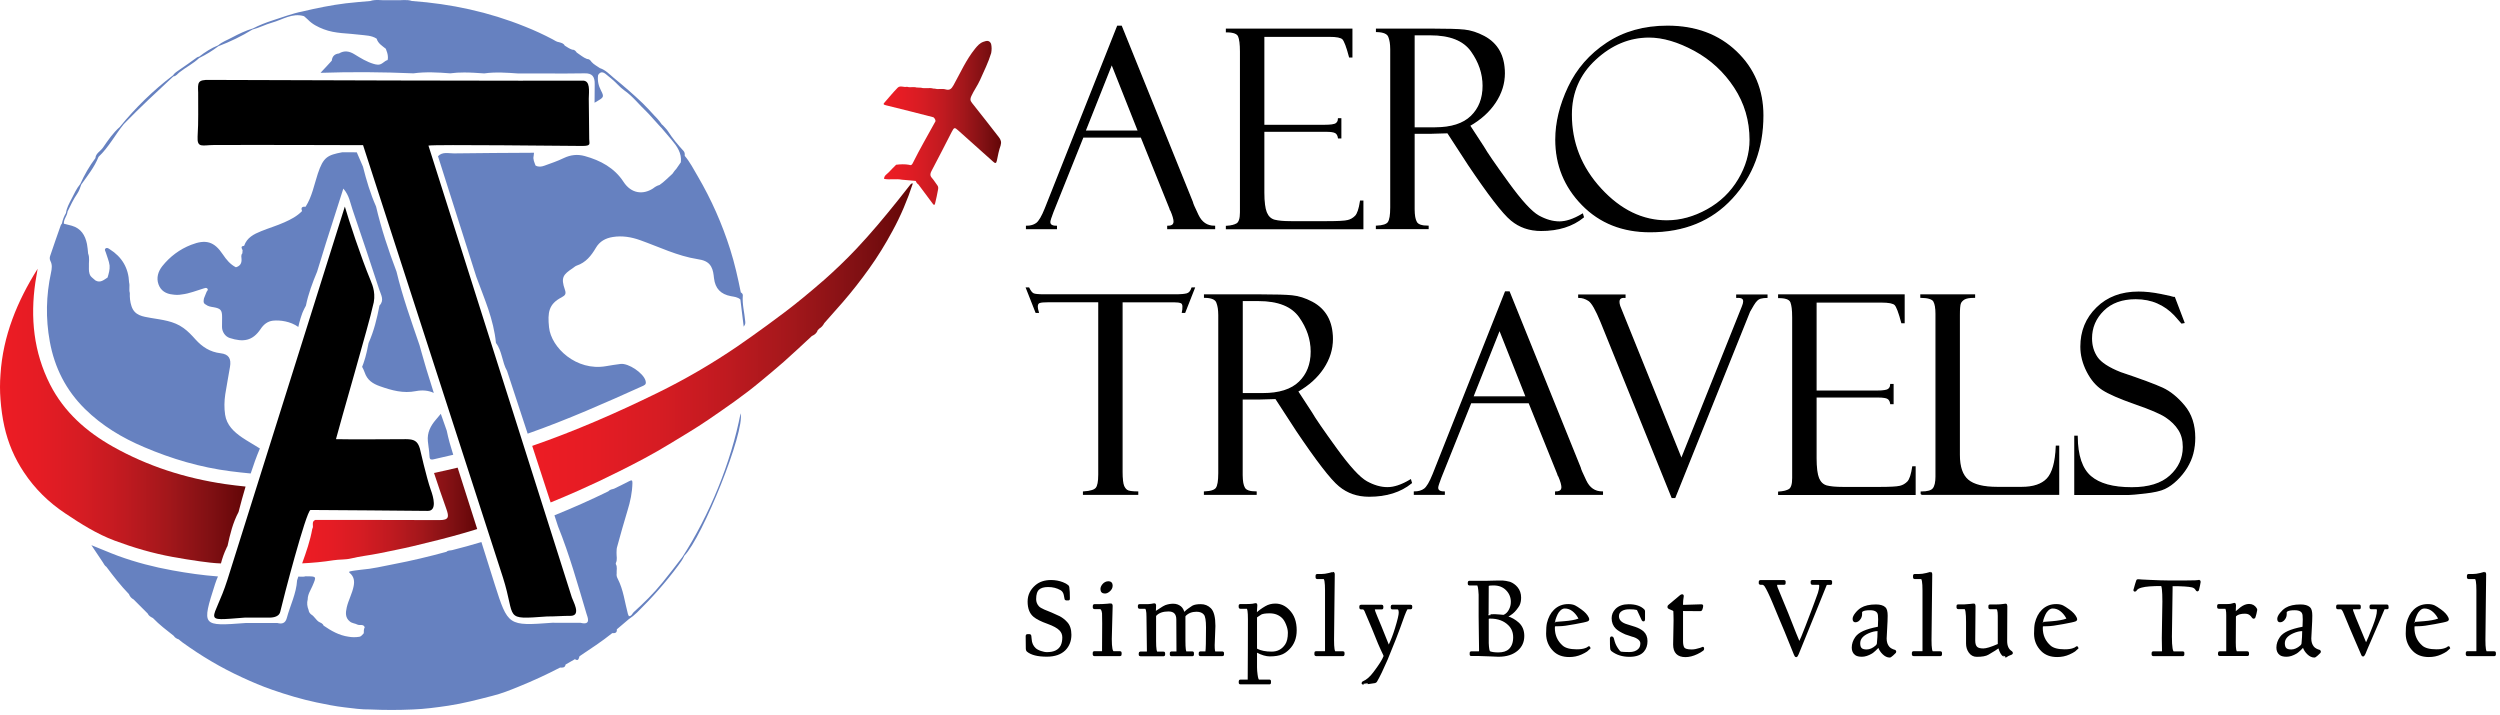 <svg width="346" height="99" viewBox="0 0 346 99" fill="none" xmlns="http://www.w3.org/2000/svg">
<path d="M31.117 66.99C32.078 67.13 33.028 67.24 33.987 67.34C33.638 68.51 33.318 69.68 33.017 70.86C32.227 72.34 31.837 73.95 31.488 75.57C31.418 75.67 31.378 75.77 31.337 75.87C31.008 76.55 30.767 77.26 30.578 77.98C29.608 77.95 28.637 77.82 27.677 77.69C26.418 77.52 25.148 77.3 23.898 77.08C21.148 76.58 18.488 75.8 15.887 74.83C13.418 73.91 11.207 72.51 9.027 71.05C6.727 69.52 4.817 67.64 3.307 65.36C2.017 63.43 1.118 61.33 0.608 59.04C0.328 57.8 0.168 56.56 0.068 55.29C-0.022 54.14 -0.022 52.98 0.068 51.82C0.407 46.47 2.387 41.69 5.207 37.2C5.107 37.82 4.997 38.43 4.897 39.05C4.177 43.97 4.657 48.73 6.927 53.21C8.867 57.03 11.957 59.75 15.637 61.82C20.457 64.53 25.648 66.18 31.117 66.99Z" fill="url(#paint0_linear_1_652)"/>
<path d="M66.047 73.22C66.047 73.23 66.047 73.23 66.047 73.22C65.487 73.39 64.918 73.56 64.358 73.73C61.958 74.43 59.538 75.02 57.117 75.6C55.568 75.97 53.998 76.26 52.438 76.59C51.157 76.85 49.858 76.98 48.587 77.29C47.807 77.48 46.958 77.41 46.138 77.54C44.708 77.77 43.258 77.9 41.818 77.97C42.377 76.41 42.928 74.85 43.218 73.2C43.487 72.83 43.017 72.2 43.638 71.96C46.498 71.96 57.968 71.96 60.837 71.98C62.167 71.99 62.148 71.49 61.778 70.45C61.188 68.8 60.617 67.13 60.068 65.46C61.167 65.23 62.248 64.98 63.337 64.72C64.347 67.87 65.267 70.78 66.047 73.22Z" fill="url(#paint1_linear_1_652)"/>
<path d="M126.338 25.39C125.588 27.68 124.658 29.89 123.508 31.99C122.538 33.79 121.468 35.53 120.278 37.19C119.128 38.8 117.907 40.36 116.607 41.86C115.767 42.82 114.928 43.76 114.088 44.71C113.918 45.02 113.718 45.29 113.398 45.47L113.167 45.7C113.047 46.11 112.727 46.34 112.357 46.51C111.067 47.7 109.788 48.91 108.468 50.08C107.398 51.03 106.288 51.93 105.188 52.85C102.898 54.76 100.437 56.44 97.987 58.12C96.248 59.31 94.427 60.37 92.627 61.47C90.388 62.84 88.058 64.06 85.707 65.23C83.838 66.17 81.938 67.07 80.017 67.92C78.757 68.48 77.478 69.02 76.207 69.54C75.397 67.08 74.547 64.44 73.657 61.71C79.608 59.65 85.377 57.13 91.047 54.35C94.838 52.49 98.498 50.36 101.997 47.98C103.417 47.01 104.818 46 106.208 44.99C107.838 43.8 109.458 42.59 111.028 41.3C112.068 40.44 113.107 39.58 114.117 38.69C115.637 37.34 117.108 35.93 118.508 34.45C120.538 32.3 122.428 30.03 124.278 27.72C124.858 26.99 125.428 26.26 126.008 25.53C126.098 25.45 126.158 25.36 126.338 25.39Z" fill="url(#paint2_linear_1_652)"/>
<path d="M138.237 18.98C136.997 17.41 135.788 15.81 134.528 14.25C134.248 13.91 134.268 13.67 134.428 13.31C134.778 12.53 135.298 11.84 135.648 11.05C136.188 9.83 136.788 8.64 137.178 7.35C137.258 6.92 137.267 6.49 137.167 6.07C136.937 5.54 136.538 5.63 136.118 5.78C135.608 5.95 135.278 6.34 134.958 6.73C133.708 8.27 132.918 10.08 131.968 11.79C131.668 12.33 131.417 12.53 130.857 12.37C130.377 12.23 129.878 12.41 129.398 12.27C129.328 12.27 129.258 12.26 129.178 12.26C128.618 12.09 128.028 12.3 127.468 12.14C127.268 12.13 127.057 12.12 126.857 12.11C126.417 11.98 125.968 12.15 125.528 12.01C125.098 12.13 124.597 11.78 124.237 12.14C123.607 12.78 123.048 13.47 122.458 14.14C122.248 14.37 122.187 14.47 122.607 14.57C124.807 15.1 126.998 15.67 129.188 16.23C129.358 16.37 129.467 16.55 129.477 16.77C128.437 18.68 127.327 20.56 126.357 22.52C126.257 22.73 126.138 22.95 125.828 22.81C125.228 22.7 124.628 22.73 124.028 22.8C123.688 23.14 123.338 23.48 123.018 23.83C122.758 24.11 122.347 24.29 122.357 24.76C123.177 24.91 124.008 24.71 124.828 24.87C125.468 24.93 126.097 24.98 126.737 25.04C126.807 25.24 126.927 25.41 127.107 25.53C127.757 26.41 128.418 27.28 129.068 28.16C129.208 28.35 129.327 28.49 129.417 28.16C129.577 27.52 129.708 26.88 129.828 26.23C129.868 26.02 129.868 25.81 129.708 25.62C129.458 25.3 129.257 24.94 128.987 24.64C128.697 24.32 128.717 24.05 128.907 23.69C129.867 21.88 130.797 20.05 131.737 18.22C132.057 17.61 132.118 17.6 132.638 18.07C134.238 19.51 135.858 20.95 137.468 22.39C137.738 22.64 137.888 22.63 137.968 22.22C138.108 21.52 138.247 20.8 138.487 20.13C138.627 19.66 138.517 19.34 138.237 18.98Z" fill="url(#paint3_linear_1_652)"/>
<path d="M94.707 76.92C94.498 77.42 94.177 77.86 93.858 78.28C92.138 80.6 90.228 82.75 88.168 84.77C87.817 85.11 87.438 85.42 87.028 85.69C86.468 86.16 85.918 86.63 85.368 87.1C85.418 87.6 85.108 87.65 84.728 87.63C83.287 88.79 81.737 89.79 80.207 90.82C80.088 91.12 80.078 91.56 79.567 91.23C79.127 91.48 78.707 91.72 78.278 91.97C78.198 92.43 77.868 92.41 77.517 92.39C75.647 93.36 73.737 94.24 71.787 95.03C70.597 95.52 69.388 96 68.168 96.3C66.147 96.82 64.118 97.36 62.038 97.67C60.407 97.91 58.788 98.13 57.157 98.19C55.178 98.28 53.208 98.28 51.237 98.19C50.047 98.21 48.877 98.04 47.708 97.9C46.388 97.75 45.078 97.48 43.778 97.21C41.708 96.77 39.678 96.16 37.688 95.47C36.267 94.98 34.888 94.39 33.528 93.76C30.598 92.42 27.837 90.78 25.227 88.89C25.058 88.77 24.898 88.62 24.738 88.49C24.457 88.4 24.207 88.26 24.047 88C23.058 87.22 22.047 86.46 21.168 85.54C20.878 85.39 20.578 85.24 20.438 84.91C19.788 84.26 19.148 83.62 18.488 82.96C18.177 82.8 17.968 82.55 17.848 82.23C16.707 81.05 15.707 79.76 14.727 78.45C14.488 78.3 14.377 78.05 14.238 77.83C13.738 77.08 13.238 76.33 12.648 75.45C13.977 75.97 15.158 76.5 16.358 76.94C18.808 77.83 21.308 78.48 23.867 78.94C25.948 79.32 28.047 79.62 30.168 79.78C30.017 80.12 29.887 80.47 29.767 80.83C27.898 86.69 27.898 86.69 34.068 86.22H38.377C38.538 86.26 38.688 86.29 38.828 86.29C39.248 86.29 39.547 86.08 39.697 85.52C40.167 83.78 41.008 82.15 41.117 80.32C41.167 80.15 41.227 79.97 41.288 79.8C41.638 79.8 41.998 79.86 42.337 79.75C42.358 79.75 42.377 79.76 42.407 79.76C43.828 79.77 43.818 79.76 43.237 81.11C42.977 81.71 42.587 82.26 42.587 82.95C42.447 83.46 42.517 83.95 42.708 84.42C42.737 84.68 42.867 84.88 43.068 85.04C43.508 85.3 43.718 85.79 44.127 86.06C44.377 86.19 44.667 86.27 44.778 86.58C45.837 87.31 46.938 87.94 48.237 88.12C48.727 88.21 49.227 88.21 49.727 88.13C50.028 88.08 50.157 87.82 50.347 87.64C50.347 87.36 50.337 87.07 50.477 86.81C50.288 86.31 49.788 86.61 49.458 86.44C49.138 86.27 48.727 86.27 48.428 86.02C47.758 85.49 47.828 84.79 47.987 84.07C48.218 83.06 48.748 82.15 48.947 81.11C49.087 80.38 48.977 79.8 48.428 79.32C48.328 79.23 48.267 79.19 48.388 79.09C48.907 78.97 49.447 78.92 49.977 78.85C51.508 78.73 52.987 78.37 54.487 78.08C56.947 77.61 59.377 77.03 61.788 76.37C62.008 76.14 62.307 76.21 62.568 76.14C63.938 75.8 65.287 75.42 66.627 75.02C67.237 76.97 67.858 78.92 68.468 80.87C70.308 86.64 70.317 86.64 76.438 86.19C77.748 86.2 79.047 86.2 80.358 86.2C81.858 86.57 81.317 85.42 81.168 84.93C79.957 80.87 78.817 76.78 77.228 72.84C77.067 72.34 76.897 71.83 76.737 71.33V71.32C79.257 70.3 81.737 69.2 84.188 68C84.397 67.76 84.698 67.71 84.978 67.64C85.677 67.29 86.397 66.96 87.088 66.59C87.448 66.39 87.528 66.48 87.528 66.85C87.498 68.16 87.237 69.41 86.847 70.66C86.328 72.35 85.858 74.07 85.388 75.77C85.328 75.99 85.347 76.23 85.328 76.47C85.308 76.96 85.478 77.46 85.228 77.93V78.07C85.478 78.48 85.308 78.93 85.347 79.37C85.297 79.63 85.377 79.89 85.498 80.11C86.287 81.64 86.468 83.36 86.907 84.99C86.938 85.09 86.998 85.19 87.037 85.28C87.418 85.29 87.498 84.92 87.698 84.73C89.108 83.45 90.468 82.12 91.668 80.64C92.608 79.48 93.537 78.29 94.438 77.1C98.188 71.28 101.167 64.05 102.497 57.2C103.137 59.71 97.207 74.38 94.707 76.92Z" fill="#6681C0"/>
<path d="M58.068 47.79C56.917 44.42 55.708 41.06 54.877 37.59C53.758 34.64 52.767 31.65 52.047 28.58C51.258 26.8 50.708 24.95 50.237 23.07C49.958 22.41 49.667 21.75 49.377 21.08H49.367C48.708 21.08 48.047 21.07 47.388 21.07C45.307 21.46 44.748 21.75 43.987 24.03C43.477 25.58 43.188 27.21 42.297 28.61C41.847 28.57 41.597 28.71 41.807 29.21C41.108 29.93 40.258 30.37 39.358 30.77C38.307 31.24 37.218 31.56 36.157 31.99C35.138 32.4 34.178 32.88 33.788 34.02C33.047 34.09 33.718 34.58 33.557 34.81C33.557 34.9 33.547 34.97 33.547 35.06C33.318 35.29 33.417 35.6 33.428 35.86C33.468 36.46 33.208 36.83 32.648 36.99C31.858 36.59 31.317 35.92 30.848 35.22C29.657 33.43 28.497 33.08 26.457 33.88C24.867 34.5 23.527 35.5 22.457 36.84C21.887 37.57 21.608 38.45 21.938 39.36C22.258 40.24 22.968 40.67 23.887 40.76C24.317 40.83 24.738 40.83 25.168 40.75C26.227 40.63 27.207 40.21 28.218 39.91C28.387 39.86 28.547 39.79 28.688 39.93C28.867 40.12 28.668 40.24 28.598 40.38C28.477 40.66 28.367 40.97 28.238 41.27C28.177 41.6 28.067 41.96 28.488 42.16C28.808 42.41 29.188 42.46 29.567 42.52C30.538 42.69 30.747 42.92 30.738 43.92C30.727 44.37 30.727 44.82 30.727 45.27C30.738 45.93 31.168 46.58 31.797 46.78C33.667 47.38 34.947 47.2 36.068 45.54C36.468 44.93 37.008 44.47 37.778 44.38C38.778 44.28 40.197 44.47 41.288 45.25C41.377 44.86 41.458 44.49 41.578 44.12C41.617 44 41.648 43.87 41.697 43.75C41.737 43.63 41.778 43.52 41.818 43.41C41.818 43.39 41.828 43.37 41.828 43.36C41.867 43.24 41.917 43.13 41.977 43.02C42.028 42.9 42.087 42.78 42.148 42.66C42.208 42.54 42.267 42.43 42.337 42.31C42.667 40.68 43.248 39.13 43.888 37.6C44.288 36.3 44.697 34.99 45.097 33.68C45.877 31.22 46.667 28.76 47.517 26.1C48.358 27.07 48.468 28.1 48.797 29.03C50.057 32.71 51.288 36.41 52.498 40.11C52.727 40.81 53.227 41.56 52.517 42.29C52.178 44.07 51.748 45.83 51.008 47.48C50.958 47.76 50.898 48.04 50.837 48.32C50.807 48.46 50.778 48.6 50.748 48.73C50.697 48.97 50.627 49.21 50.568 49.44C50.528 49.56 50.498 49.68 50.458 49.8C50.367 50.13 50.248 50.45 50.117 50.77C50.258 51.02 50.377 51.28 50.468 51.54C50.828 52.62 51.597 53.11 52.597 53.46C54.208 54.03 55.818 54.48 57.557 54.13C58.447 53.96 59.288 54.03 60.038 54.38C59.337 52.2 58.667 50 58.068 47.79ZM61.828 59.6C61.547 58.82 61.278 58.05 61.008 57.27C60.788 57.55 60.557 57.81 60.328 58.08C59.587 58.94 59.097 59.89 59.218 61.07C59.258 61.38 59.288 61.69 59.328 61.99C59.328 62 59.337 62.01 59.337 62.02C59.377 62.38 59.428 62.75 59.438 63.11C59.447 63.49 59.538 63.61 59.818 63.6C59.888 63.59 59.958 63.58 60.047 63.56C60.938 63.36 61.837 63.15 62.727 62.94C62.377 61.84 62.057 60.73 61.828 59.6ZM58.068 47.79C56.917 44.42 55.708 41.06 54.877 37.59C53.758 34.64 52.767 31.65 52.047 28.58C51.258 26.8 50.708 24.95 50.237 23.07C49.958 22.41 49.667 21.75 49.377 21.08H49.367C48.708 21.08 48.047 21.07 47.388 21.07C45.307 21.46 44.748 21.75 43.987 24.03C43.477 25.58 43.188 27.21 42.297 28.61C41.847 28.57 41.597 28.71 41.807 29.21C41.108 29.93 40.258 30.37 39.358 30.77C38.307 31.24 37.218 31.56 36.157 31.99C35.138 32.4 34.178 32.88 33.788 34.02C33.047 34.09 33.718 34.58 33.557 34.81C33.557 34.9 33.547 34.97 33.547 35.06C33.318 35.29 33.417 35.6 33.428 35.86C33.468 36.46 33.208 36.83 32.648 36.99C31.858 36.59 31.317 35.92 30.848 35.22C29.657 33.43 28.497 33.08 26.457 33.88C24.867 34.5 23.527 35.5 22.457 36.84C21.887 37.57 21.608 38.45 21.938 39.36C22.258 40.24 22.968 40.67 23.887 40.76C24.317 40.83 24.738 40.83 25.168 40.75C26.227 40.63 27.207 40.21 28.218 39.91C28.387 39.86 28.547 39.79 28.688 39.93C28.867 40.12 28.668 40.24 28.598 40.38C28.477 40.66 28.367 40.97 28.238 41.27C28.177 41.6 28.067 41.96 28.488 42.16C28.808 42.41 29.188 42.46 29.567 42.52C30.538 42.69 30.747 42.92 30.738 43.92C30.727 44.37 30.727 44.82 30.727 45.27C30.738 45.93 31.168 46.58 31.797 46.78C33.667 47.38 34.947 47.2 36.068 45.54C36.468 44.93 37.008 44.47 37.778 44.38C38.778 44.28 40.197 44.47 41.288 45.25C41.377 44.86 41.458 44.49 41.578 44.12C41.617 44 41.648 43.87 41.697 43.75C41.737 43.63 41.778 43.52 41.818 43.41C41.818 43.39 41.828 43.37 41.828 43.36C41.867 43.24 41.917 43.13 41.977 43.02C42.028 42.9 42.087 42.78 42.148 42.66C42.208 42.54 42.267 42.43 42.337 42.31C42.667 40.68 43.248 39.13 43.888 37.6C44.288 36.3 44.697 34.99 45.097 33.68C45.877 31.22 46.667 28.76 47.517 26.1C48.358 27.07 48.468 28.1 48.797 29.03C50.057 32.71 51.288 36.41 52.498 40.11C52.727 40.81 53.227 41.56 52.517 42.29C52.178 44.07 51.748 45.83 51.008 47.48C50.958 47.76 50.898 48.04 50.837 48.32C50.807 48.46 50.778 48.6 50.748 48.73C50.697 48.97 50.627 49.21 50.568 49.44C50.528 49.56 50.498 49.68 50.458 49.8C50.367 50.13 50.248 50.45 50.117 50.77C50.258 51.02 50.377 51.28 50.468 51.54C50.828 52.62 51.597 53.11 52.597 53.46C54.208 54.03 55.818 54.48 57.557 54.13C58.447 53.96 59.288 54.03 60.038 54.38C59.337 52.2 58.667 50 58.068 47.79ZM58.068 47.79C56.917 44.42 55.708 41.06 54.877 37.59C53.758 34.64 52.767 31.65 52.047 28.58C51.258 26.8 50.708 24.95 50.237 23.07C49.958 22.41 49.667 21.75 49.377 21.08H49.367C48.708 21.08 48.047 21.07 47.388 21.07C45.307 21.46 44.748 21.75 43.987 24.03C43.477 25.58 43.188 27.21 42.297 28.61C41.847 28.57 41.597 28.71 41.807 29.21C41.108 29.93 40.258 30.37 39.358 30.77C38.307 31.24 37.218 31.56 36.157 31.99C35.138 32.4 34.178 32.88 33.788 34.02C33.047 34.09 33.718 34.58 33.557 34.81C33.557 34.9 33.547 34.97 33.547 35.06C33.318 35.29 33.417 35.6 33.428 35.86C33.468 36.46 33.208 36.83 32.648 36.99C31.858 36.59 31.317 35.92 30.848 35.22C29.657 33.43 28.497 33.08 26.457 33.88C24.867 34.5 23.527 35.5 22.457 36.84C21.887 37.57 21.608 38.45 21.938 39.36C22.258 40.24 22.968 40.67 23.887 40.76C24.317 40.83 24.738 40.83 25.168 40.75C26.227 40.63 27.207 40.21 28.218 39.91C28.387 39.86 28.547 39.79 28.688 39.93C28.867 40.12 28.668 40.24 28.598 40.38C28.477 40.66 28.367 40.97 28.238 41.27C28.177 41.6 28.067 41.96 28.488 42.16C28.808 42.41 29.188 42.46 29.567 42.52C30.538 42.69 30.747 42.92 30.738 43.92C30.727 44.37 30.727 44.82 30.727 45.27C30.738 45.93 31.168 46.58 31.797 46.78C33.667 47.38 34.947 47.2 36.068 45.54C36.468 44.93 37.008 44.47 37.778 44.38C38.778 44.28 40.197 44.47 41.288 45.25C41.377 44.86 41.458 44.49 41.578 44.12C41.617 44 41.648 43.87 41.697 43.75C41.737 43.63 41.778 43.52 41.818 43.41C41.818 43.39 41.828 43.37 41.828 43.36C41.867 43.24 41.917 43.13 41.977 43.02C42.028 42.9 42.087 42.78 42.148 42.66C42.208 42.54 42.267 42.43 42.337 42.31C42.667 40.68 43.248 39.13 43.888 37.6C44.288 36.3 44.697 34.99 45.097 33.68C45.877 31.22 46.667 28.76 47.517 26.1C48.358 27.07 48.468 28.1 48.797 29.03C50.057 32.71 51.288 36.41 52.498 40.11C52.727 40.81 53.227 41.56 52.517 42.29C52.178 44.07 51.748 45.83 51.008 47.48C50.958 47.76 50.898 48.04 50.837 48.32C50.807 48.46 50.778 48.6 50.748 48.73C50.697 48.97 50.627 49.21 50.568 49.44C50.528 49.56 50.498 49.68 50.458 49.8C50.367 50.13 50.248 50.45 50.117 50.77C50.258 51.02 50.377 51.28 50.468 51.54C50.828 52.62 51.597 53.11 52.597 53.46C54.208 54.03 55.818 54.48 57.557 54.13C58.447 53.96 59.288 54.03 60.038 54.38C59.337 52.2 58.667 50 58.068 47.79ZM103.138 44.46C103.038 43.27 102.698 42.1 102.808 40.87C102.818 40.72 102.698 40.55 102.528 40.47C102.128 38.47 101.678 36.47 101.058 34.51C99.938 30.97 98.448 27.61 96.578 24.41C96.007 23.44 95.498 22.43 94.767 21.57C94.778 21.33 94.787 21.11 94.608 20.9C93.838 20.05 93.097 19.19 92.478 18.21C92.287 17.9 91.987 17.63 91.748 17.35C91.707 17.31 91.657 17.26 91.608 17.23C91.597 17.23 91.597 17.23 91.597 17.23C91.287 16.72 90.588 16.01 90.528 15.96C90.007 15.39 89.487 14.81 88.938 14.28C87.657 13.05 86.317 11.9 84.948 10.78C84.347 10.28 83.808 9.68 83.028 9.43C82.647 9.15 82.188 8.94 81.868 8.57C81.718 8.34 81.547 8.16 81.237 8.16C80.698 7.96 80.287 7.57 79.817 7.27C79.668 7.04 79.487 6.86 79.188 6.87C78.808 6.75 78.487 6.51 78.157 6.31C77.998 5.98 77.668 5.93 77.368 5.84C77.037 5.8 76.778 5.6 76.498 5.45C75.248 4.79 73.968 4.2 72.657 3.68C67.638 1.65 62.417 0.53 57.017 0.14C56.288 -0.11 55.547 0.07 54.818 0.03H53.568C52.788 0.07 51.998 -0.12 51.237 0.14C50.108 0.25 48.977 0.32 47.858 0.46C45.828 0.71 43.837 1.12 41.847 1.59C40.417 1.87 39.068 2.4 37.678 2.84C36.758 3.14 35.867 3.49 35.017 3.93C33.977 4.24 33.017 4.71 32.087 5.2C31.457 5.55 30.747 5.78 30.198 6.27C29.238 6.65 28.378 7.21 27.558 7.84C27.448 7.86 27.337 7.88 27.238 7.96C26.418 8.56 25.598 9.14 24.758 9.71C24.468 9.91 24.157 10.1 23.938 10.43C21.188 12.52 18.738 14.92 16.567 17.58C15.627 18.41 14.947 19.42 14.258 20.42C13.928 20.91 13.238 21.23 13.207 21.88C12.367 23 11.678 24.2 11.107 25.47C10.578 26.1 10.258 26.84 9.888 27.55C9.578 28.15 9.228 28.77 9.128 29.47H9.138C8.858 29.93 8.678 30.41 8.568 30.94C8.498 31.03 8.428 31.11 8.398 31.21C7.907 32.61 7.407 34.02 6.938 35.43C6.867 35.63 6.858 35.89 6.978 36.12C7.258 36.65 7.178 37.18 7.058 37.75C6.378 40.9 6.308 44.06 6.888 47.25C7.548 50.89 9.137 54.02 11.768 56.61C14.127 58.93 16.907 60.6 19.938 61.88C23.777 63.52 27.758 64.69 31.898 65.22C32.828 65.34 33.758 65.44 34.697 65.53C35.078 64.36 35.487 63.21 35.968 62.07C35.157 61.55 34.307 61.09 33.508 60.55C32.358 59.76 31.378 58.84 31.157 57.4C31.017 56.47 31.038 55.52 31.177 54.57C31.378 53.3 31.617 52.05 31.828 50.79C32.028 49.64 31.668 49.02 30.527 48.89C29.078 48.72 27.997 48.02 27.058 46.98C26.547 46.41 26.027 45.85 25.398 45.4C24.038 44.41 22.438 44.27 20.867 44C19.767 43.8 18.628 43.69 18.198 42.37C17.997 41.77 17.948 41.17 17.968 40.55C17.817 40.08 17.997 39.58 17.867 39.1C17.788 37.1 16.887 35.56 15.178 34.49C15.008 34.37 14.797 34.22 14.598 34.4C14.428 34.55 14.578 34.74 14.637 34.92C14.818 35.53 15.088 36.11 15.168 36.74C15.217 37.32 15.047 37.87 14.887 38.41C14.377 38.73 13.898 39.2 13.217 38.82C12.998 38.61 12.727 38.44 12.537 38.2C12.287 37.8 12.297 37.36 12.307 36.91C12.268 36.31 12.438 35.69 12.197 35.09C12.148 34.65 12.127 34.2 12.037 33.77C11.787 32.55 11.207 31.61 9.938 31.24C9.578 31.14 9.207 31.06 8.838 30.96C8.787 30.34 9.298 29.89 9.348 29.28C9.758 28.43 10.158 27.58 10.707 26.78C10.957 26.41 11.098 25.97 11.248 25.54C12.117 24.31 13.068 23.14 13.637 21.71C15.057 20.37 15.938 18.64 17.148 17.16C19.348 14.89 21.668 12.74 23.988 10.58C24.407 10.54 24.587 10.19 24.837 10.01C25.727 9.31 26.758 8.8 27.567 8.03C28.508 7.57 29.398 7.03 30.218 6.4C31.867 5.77 33.447 5.01 34.938 4.09C35.877 3.85 36.727 3.39 37.657 3.13C39.108 2.73 40.447 1.75 42.078 2.24C42.248 2.4 42.438 2.54 42.597 2.7C43.218 3.35 43.977 3.73 44.807 4.05C46.417 4.67 48.138 4.59 49.807 4.81C50.587 4.91 51.417 4.89 52.127 5.35C52.328 6.03 52.907 6.35 53.398 6.75C53.547 7.13 53.688 7.52 53.688 7.93C53.688 8.05 53.678 8.18 53.648 8.31C53.178 8.43 52.898 8.94 52.367 8.95H52.297C52.097 8.95 51.928 8.9 51.737 8.85C50.767 8.57 49.917 8.04 49.068 7.52C48.367 7.08 47.657 6.95 46.917 7.4C46.318 7.46 45.977 7.79 45.917 8.4C45.398 8.96 44.888 9.53 44.358 10.08C48.648 9.93 52.938 9.97 57.218 10.15C58.917 9.92 60.617 10.02 62.307 10.15C62.958 10.06 63.608 10.03 64.257 10.03C65.177 10.03 66.097 10.1 67.017 10.16C68.588 9.94 70.157 10.06 71.728 10.17H75.647C77.388 10.17 79.138 10.19 80.877 10.15C81.987 10.11 82.328 10.62 82.308 11.67C82.297 12.52 82.287 13.37 82.287 14.22C82.457 14.11 82.638 14.01 82.808 13.91C83.558 13.47 83.597 13.33 83.188 12.55C82.828 11.86 82.668 11.16 82.778 10.39C83.078 9.89 83.438 9.93 83.838 10.25C84.118 10.48 84.397 10.71 84.677 10.94C85.278 11.43 85.797 12.09 86.388 12.5C87.597 13.34 88.457 14.5 89.507 15.48C89.858 15.81 91.248 17.42 91.627 17.79C91.638 17.8 91.638 17.81 91.647 17.82C92.078 18.33 92.507 18.83 92.938 19.34C93.698 20.24 94.377 21.19 94.228 22.46C94.017 22.78 93.797 23.09 93.578 23.4C93.377 23.59 93.237 23.82 93.067 24.05C92.468 24.57 91.938 25.16 91.278 25.6C90.927 25.69 90.638 25.88 90.368 26.09C88.987 26.98 87.358 26.8 86.297 25.17C85.047 23.24 83.108 22.2 80.938 21.6C79.938 21.32 78.978 21.42 78.017 21.88C77.157 22.3 76.248 22.6 75.347 22.93C74.938 23.08 74.528 23.14 74.118 22.91C73.968 22.47 73.737 22.06 73.858 21.58C73.868 21.43 73.877 21.29 73.907 21.14C70.218 21.16 66.517 21.18 62.828 21.23C62.087 21.24 61.258 20.96 60.617 21.62C62.388 27.18 64.147 32.74 65.918 38.3C66.468 39.8 67.067 41.28 67.578 42.79C68.078 44.3 68.487 45.85 68.638 47.46C69.507 48.61 69.478 50.12 70.177 51.34C71.127 54.23 72.078 57.13 73.028 60.02C78.487 58.1 83.778 55.76 89.047 53.38C89.407 53.21 89.438 53.02 89.338 52.67C89.028 51.62 86.987 50.24 85.888 50.37C85.207 50.46 84.528 50.56 83.858 50.68C79.787 51.39 76.287 48.14 75.987 45.3C75.778 43.26 75.927 42.08 77.728 41.15C78.257 40.87 78.377 40.65 78.177 40.08C77.597 38.41 77.938 38 79.278 37.11C79.457 36.99 79.627 36.82 79.817 36.76C81.078 36.34 81.828 35.39 82.468 34.3C82.987 33.41 83.797 32.96 84.817 32.8C86.127 32.59 87.397 32.81 88.597 33.24C91.237 34.18 93.757 35.43 96.567 35.87C97.297 35.98 98.017 36.18 98.418 36.89C98.698 37.38 98.757 37.96 98.817 38.5C98.987 39.94 99.748 40.72 101.157 40.99C101.597 41.07 102.098 41.11 102.468 41.45C102.618 42.66 102.767 43.88 102.927 45.21C103.217 44.85 103.148 44.64 103.138 44.46ZM54.877 37.59C53.758 34.64 52.767 31.65 52.047 28.58C51.258 26.8 50.708 24.95 50.237 23.07C49.958 22.41 49.667 21.75 49.377 21.08H49.367C48.708 21.08 48.047 21.07 47.388 21.07C45.307 21.46 44.748 21.75 43.987 24.03C43.477 25.58 43.188 27.21 42.297 28.61C41.847 28.57 41.597 28.71 41.807 29.21C41.108 29.93 40.258 30.37 39.358 30.77C38.307 31.24 37.218 31.56 36.157 31.99C35.138 32.4 34.178 32.88 33.788 34.02C33.047 34.09 33.718 34.58 33.557 34.81C33.557 34.9 33.547 34.97 33.547 35.06C33.318 35.29 33.417 35.6 33.428 35.86C33.468 36.46 33.208 36.83 32.648 36.99C31.858 36.59 31.317 35.92 30.848 35.22C29.657 33.43 28.497 33.08 26.457 33.88C24.867 34.5 23.527 35.5 22.457 36.84C21.887 37.57 21.608 38.45 21.938 39.36C22.258 40.24 22.968 40.67 23.887 40.76C24.317 40.83 24.738 40.83 25.168 40.75C26.227 40.63 27.207 40.21 28.218 39.91C28.387 39.86 28.547 39.79 28.688 39.93C28.867 40.12 28.668 40.24 28.598 40.38C28.477 40.66 28.367 40.97 28.238 41.27C28.177 41.6 28.067 41.96 28.488 42.16C28.808 42.41 29.188 42.46 29.567 42.52C30.538 42.69 30.747 42.92 30.738 43.92C30.727 44.37 30.727 44.82 30.727 45.27C30.738 45.93 31.168 46.58 31.797 46.78C33.667 47.38 34.947 47.2 36.068 45.54C36.468 44.93 37.008 44.47 37.778 44.38C38.778 44.28 40.197 44.47 41.288 45.25C41.377 44.86 41.458 44.49 41.578 44.12C41.617 44 41.648 43.87 41.697 43.75C41.737 43.63 41.778 43.52 41.818 43.41C41.818 43.39 41.828 43.37 41.828 43.36C41.867 43.24 41.917 43.13 41.977 43.02C42.028 42.9 42.087 42.78 42.148 42.66C42.208 42.54 42.267 42.43 42.337 42.31C42.667 40.68 43.248 39.13 43.888 37.6C44.288 36.3 44.697 34.99 45.097 33.68C45.877 31.22 46.667 28.76 47.517 26.1C48.358 27.07 48.468 28.1 48.797 29.03C50.057 32.71 51.288 36.41 52.498 40.11C52.727 40.81 53.227 41.56 52.517 42.29C52.178 44.07 51.748 45.83 51.008 47.48C50.958 47.76 50.898 48.04 50.837 48.32C50.807 48.46 50.778 48.6 50.748 48.73C50.697 48.97 50.627 49.21 50.568 49.44C50.528 49.56 50.498 49.68 50.458 49.8C50.367 50.13 50.248 50.45 50.117 50.77C50.258 51.02 50.377 51.28 50.468 51.54C50.828 52.62 51.597 53.11 52.597 53.46C54.208 54.03 55.818 54.48 57.557 54.13C58.447 53.96 59.288 54.03 60.038 54.38C59.328 52.2 58.667 50 58.057 47.78C56.917 44.42 55.708 41.06 54.877 37.59ZM58.068 47.79C56.917 44.42 55.708 41.06 54.877 37.59C53.758 34.64 52.767 31.65 52.047 28.58C51.258 26.8 50.708 24.95 50.237 23.07C49.958 22.41 49.667 21.75 49.377 21.08H49.367C48.708 21.08 48.047 21.07 47.388 21.07C45.307 21.46 44.748 21.75 43.987 24.03C43.477 25.58 43.188 27.21 42.297 28.61C41.847 28.57 41.597 28.71 41.807 29.21C41.108 29.93 40.258 30.37 39.358 30.77C38.307 31.24 37.218 31.56 36.157 31.99C35.138 32.4 34.178 32.88 33.788 34.02C33.047 34.09 33.718 34.58 33.557 34.81C33.557 34.9 33.547 34.97 33.547 35.06C33.318 35.29 33.417 35.6 33.428 35.86C33.468 36.46 33.208 36.83 32.648 36.99C31.858 36.59 31.317 35.92 30.848 35.22C29.657 33.43 28.497 33.08 26.457 33.88C24.867 34.5 23.527 35.5 22.457 36.84C21.887 37.57 21.608 38.45 21.938 39.36C22.258 40.24 22.968 40.67 23.887 40.76C24.317 40.83 24.738 40.83 25.168 40.75C26.227 40.63 27.207 40.21 28.218 39.91C28.387 39.86 28.547 39.79 28.688 39.93C28.867 40.12 28.668 40.24 28.598 40.38C28.477 40.66 28.367 40.97 28.238 41.27C28.177 41.6 28.067 41.96 28.488 42.16C28.808 42.41 29.188 42.46 29.567 42.52C30.538 42.69 30.747 42.92 30.738 43.92C30.727 44.37 30.727 44.82 30.727 45.27C30.738 45.93 31.168 46.58 31.797 46.78C33.667 47.38 34.947 47.2 36.068 45.54C36.468 44.93 37.008 44.47 37.778 44.38C38.778 44.28 40.197 44.47 41.288 45.25C41.377 44.86 41.458 44.49 41.578 44.12C41.617 44 41.648 43.87 41.697 43.75C41.737 43.63 41.778 43.52 41.818 43.41C41.818 43.39 41.828 43.37 41.828 43.36C41.867 43.24 41.917 43.13 41.977 43.02C42.028 42.9 42.087 42.78 42.148 42.66C42.208 42.54 42.267 42.43 42.337 42.31C42.667 40.68 43.248 39.13 43.888 37.6C44.288 36.3 44.697 34.99 45.097 33.68C45.877 31.22 46.667 28.76 47.517 26.1C48.358 27.07 48.468 28.1 48.797 29.03C50.057 32.71 51.288 36.41 52.498 40.11C52.727 40.81 53.227 41.56 52.517 42.29C52.178 44.07 51.748 45.83 51.008 47.48C50.958 47.76 50.898 48.04 50.837 48.32C50.807 48.46 50.778 48.6 50.748 48.73C50.697 48.97 50.627 49.21 50.568 49.44C50.528 49.56 50.498 49.68 50.458 49.8C50.367 50.13 50.248 50.45 50.117 50.77C50.258 51.02 50.377 51.28 50.468 51.54C50.828 52.62 51.597 53.11 52.597 53.46C54.208 54.03 55.818 54.48 57.557 54.13C58.447 53.96 59.288 54.03 60.038 54.38C59.337 52.2 58.667 50 58.068 47.79ZM58.068 47.79C56.917 44.42 55.708 41.06 54.877 37.59C53.758 34.64 52.767 31.65 52.047 28.58C51.258 26.8 50.708 24.95 50.237 23.07C49.958 22.41 49.667 21.75 49.377 21.08H49.367C48.708 21.08 48.047 21.07 47.388 21.07C45.307 21.46 44.748 21.75 43.987 24.03C43.477 25.58 43.188 27.21 42.297 28.61C41.847 28.57 41.597 28.71 41.807 29.21C41.108 29.93 40.258 30.37 39.358 30.77C38.307 31.24 37.218 31.56 36.157 31.99C35.138 32.4 34.178 32.88 33.788 34.02C33.047 34.09 33.718 34.58 33.557 34.81C33.557 34.9 33.547 34.97 33.547 35.06C33.318 35.29 33.417 35.6 33.428 35.86C33.468 36.46 33.208 36.83 32.648 36.99C31.858 36.59 31.317 35.92 30.848 35.22C29.657 33.43 28.497 33.08 26.457 33.88C24.867 34.5 23.527 35.5 22.457 36.84C21.887 37.57 21.608 38.45 21.938 39.36C22.258 40.24 22.968 40.67 23.887 40.76C24.317 40.83 24.738 40.83 25.168 40.75C26.227 40.63 27.207 40.21 28.218 39.91C28.387 39.86 28.547 39.79 28.688 39.93C28.867 40.12 28.668 40.24 28.598 40.38C28.477 40.66 28.367 40.97 28.238 41.27C28.177 41.6 28.067 41.96 28.488 42.16C28.808 42.41 29.188 42.46 29.567 42.52C30.538 42.69 30.747 42.92 30.738 43.92C30.727 44.37 30.727 44.82 30.727 45.27C30.738 45.93 31.168 46.58 31.797 46.78C33.667 47.38 34.947 47.2 36.068 45.54C36.468 44.93 37.008 44.47 37.778 44.38C38.778 44.28 40.197 44.47 41.288 45.25C41.377 44.86 41.458 44.49 41.578 44.12C41.617 44 41.648 43.87 41.697 43.75C41.737 43.63 41.778 43.52 41.818 43.41C41.818 43.39 41.828 43.37 41.828 43.36C41.867 43.24 41.917 43.13 41.977 43.02C42.028 42.9 42.087 42.78 42.148 42.66C42.208 42.54 42.267 42.43 42.337 42.31C42.667 40.68 43.248 39.13 43.888 37.6C44.288 36.3 44.697 34.99 45.097 33.68C45.877 31.22 46.667 28.76 47.517 26.1C48.358 27.07 48.468 28.1 48.797 29.03C50.057 32.71 51.288 36.41 52.498 40.11C52.727 40.81 53.227 41.56 52.517 42.29C52.178 44.07 51.748 45.83 51.008 47.48C50.958 47.76 50.898 48.04 50.837 48.32C50.807 48.46 50.778 48.6 50.748 48.73C50.697 48.97 50.627 49.21 50.568 49.44C50.528 49.56 50.498 49.68 50.458 49.8C50.367 50.13 50.248 50.45 50.117 50.77C50.258 51.02 50.377 51.28 50.468 51.54C50.828 52.62 51.597 53.11 52.597 53.46C54.208 54.03 55.818 54.48 57.557 54.13C58.447 53.96 59.288 54.03 60.038 54.38C59.337 52.2 58.667 50 58.068 47.79Z" fill="#6681C0"/>
<path d="M59.188 70.71C56.318 70.69 45.837 70.58 42.968 70.58C42.347 70.83 39.197 82.88 38.788 84.66C38.578 85.57 37.337 85.48 36.917 85.48C36.778 85.48 33.847 85.48 33.847 85.48C27.677 85.95 29.598 86.12 31.468 80.26C31.587 79.9 46.877 31.25 47.727 28.59C48.227 30.33 49.928 35.53 51.297 38.83C51.578 39.51 52.108 40.77 51.578 42.45C51.237 44.23 46.888 59.2 46.498 60.78C49.818 60.85 52.867 60.77 56.188 60.78C57.278 60.79 57.788 61 58.108 62.07C58.108 62.08 59.028 66.11 59.608 67.76C59.998 68.79 60.517 70.73 59.188 70.71Z" fill="black"/>
<path d="M59.297 20.15C60.347 23.44 78.757 81.43 79.147 82.7C79.297 83.19 80.457 85.14 79.058 85.23C77.748 85.23 77.007 85.32 75.698 85.32C69.578 85.76 71.448 85.71 69.608 79.93C69.468 79.5 50.248 20.09 50.248 20.09C49.587 20.09 35.568 20.04 29.587 20.07C28.008 20.08 27.258 20.54 27.348 18.9C27.488 16.63 27.407 15.09 27.427 12.81C27.367 11.41 27.337 11.02 28.997 11.06C30.067 11.09 78.888 11.21 80.627 11.16C81.737 11.12 81.507 12.61 81.487 13.66C81.478 14.51 81.567 19 81.547 19.25C81.547 19.9 81.877 20.2 80.567 20.2C78.507 20.2 60.127 19.97 59.297 20.15Z" fill="black"/>
<path d="M148.157 87.85C148.157 88.69 147.887 89.37 147.357 89.91C146.787 90.47 145.968 90.76 144.878 90.76C143.608 90.76 142.717 90.53 142.188 90.07C142.128 90.01 142.097 89.91 142.097 89.76C142.097 89.72 142.098 89.43 142.088 88.88C142.088 88.33 142.078 88.03 142.078 87.99C142.078 87.92 142.117 87.89 142.188 87.89H142.497C142.557 87.89 142.597 87.92 142.607 87.99C142.617 88.06 142.627 88.21 142.657 88.47C142.687 89.01 142.888 89.46 143.258 89.8C143.438 89.96 143.688 90.1 144.018 90.21C144.348 90.32 144.638 90.38 144.898 90.38C145.908 90.38 146.577 90.05 146.917 89.38C147.067 89.07 147.148 88.68 147.148 88.22C147.148 87.81 147.008 87.45 146.718 87.16C146.398 86.83 145.837 86.52 145.037 86.23C144.127 85.91 143.487 85.58 143.107 85.26C142.597 84.83 142.347 84.16 142.347 83.25C142.347 82.39 142.698 81.67 143.388 81.08C143.918 80.63 144.608 80.4 145.468 80.4C146.038 80.4 146.567 80.5 147.057 80.69C147.367 80.81 147.597 80.94 147.747 81.07C147.817 81.12 147.857 81.19 147.867 81.27C147.927 81.65 147.948 82.17 147.948 82.81C147.948 82.92 147.938 82.97 147.898 82.97H147.537C147.497 82.97 147.478 82.94 147.458 82.88C147.428 82.73 147.387 82.54 147.347 82.31C147.267 81.96 147.098 81.71 146.818 81.56C146.308 81.27 145.727 81.12 145.057 81.12C144.457 81.12 144.017 81.25 143.727 81.51C143.427 81.78 143.278 82.25 143.278 82.92C143.278 83.33 143.418 83.69 143.698 84C143.838 84.15 144.097 84.31 144.487 84.48C144.817 84.61 145.138 84.74 145.468 84.88C146.118 85.16 146.497 85.34 146.617 85.4C146.997 85.61 147.318 85.86 147.578 86.15C147.968 86.54 148.157 87.12 148.157 87.85Z" fill="black" stroke="black" stroke-width="0.25" stroke-miterlimit="10"/>
<path d="M155.117 90.6C155.117 90.65 155.088 90.68 155.028 90.68H151.438C151.387 90.68 151.357 90.65 151.357 90.59V90.36C151.357 90.29 151.377 90.25 151.417 90.25H152.508C152.608 90.25 152.648 90.2 152.648 90.09C152.648 90.06 152.647 89.45 152.657 88.26C152.667 87.07 152.667 86.41 152.667 86.29C152.667 85.5 152.658 85.03 152.648 84.88C152.588 84.41 152.457 84.18 152.237 84.18H151.487C151.407 84.18 151.367 84.15 151.367 84.1V83.84C151.367 83.77 151.398 83.74 151.448 83.74H151.898C152.368 83.74 152.817 83.72 153.247 83.68C153.567 83.65 153.718 83.63 153.698 83.63C153.818 83.63 153.867 83.71 153.867 83.86C153.867 83.87 153.847 84.62 153.807 86.11C153.767 87.59 153.747 88.37 153.747 88.44C153.747 89.65 153.867 90.25 154.117 90.25H155.028C155.078 90.25 155.107 90.28 155.107 90.33V90.6H155.117ZM153.867 81.05C153.867 81.32 153.748 81.55 153.508 81.76C153.298 81.94 153.107 82.02 152.927 82.02C152.597 82.02 152.427 81.86 152.427 81.53C152.427 81.33 152.507 81.14 152.677 80.93C152.877 80.69 153.127 80.57 153.417 80.57C153.717 80.57 153.867 80.73 153.867 81.05Z" fill="black" stroke="black" stroke-width="0.25" stroke-miterlimit="10"/>
<path d="M169.278 90.62C169.278 90.66 169.247 90.68 169.188 90.68H166.107C166.057 90.68 166.028 90.65 166.028 90.6V90.37C166.028 90.31 166.047 90.28 166.107 90.28H166.818C166.898 90.28 166.948 90.24 166.958 90.15C167.008 89.88 167.037 88.77 167.037 86.83C167.037 85.87 166.937 85.27 166.727 85C166.477 84.69 166.107 84.54 165.597 84.54C164.937 84.54 164.408 84.75 164.008 85.16C163.958 85.22 163.938 85.28 163.938 85.36V88.69C163.938 89.75 164.007 90.28 164.157 90.28H165.057C165.097 90.28 165.117 90.31 165.117 90.36V90.61C165.117 90.66 165.097 90.69 165.057 90.69H162.107C162.047 90.69 162.028 90.67 162.028 90.63V90.37C162.028 90.32 162.047 90.29 162.097 90.29H162.838C162.908 90.29 162.948 90.24 162.948 90.15C162.948 90.12 162.947 89.39 162.938 87.97C162.938 86.55 162.927 85.8 162.927 85.74C162.927 84.91 162.518 84.5 161.708 84.5C160.948 84.5 160.368 84.7 159.968 85.1C159.908 85.16 159.878 85.23 159.878 85.3V88.73C159.878 89.78 159.968 90.31 160.138 90.31H161.047C161.107 90.31 161.128 90.33 161.128 90.37V90.62C161.128 90.67 161.107 90.7 161.057 90.7H157.828C157.788 90.7 157.757 90.69 157.747 90.68C157.737 90.66 157.727 90.65 157.727 90.63V90.41C157.727 90.34 157.758 90.3 157.818 90.3H158.718C158.818 90.3 158.857 90.24 158.857 90.11C158.857 90.09 158.848 89.31 158.828 87.77C158.808 86.23 158.797 85.43 158.797 85.36C158.797 84.54 158.697 84.13 158.487 84.13H157.698C157.638 84.13 157.607 84.1 157.607 84.05V83.82C157.607 83.76 157.628 83.74 157.688 83.74H158.737C158.897 83.74 159.107 83.73 159.367 83.69C159.407 83.69 159.478 83.67 159.578 83.65C159.678 83.63 159.738 83.62 159.768 83.62C159.848 83.62 159.878 83.66 159.878 83.74C159.878 83.77 159.867 83.9 159.867 84.15C159.857 84.4 159.847 84.54 159.847 84.58C159.847 84.71 159.888 84.75 159.958 84.7C160.048 84.63 160.327 84.46 160.797 84.16C160.907 84.08 161.078 83.98 161.318 83.87C161.678 83.74 162.027 83.68 162.367 83.68C162.757 83.68 163.087 83.79 163.367 84.02C163.577 84.2 163.717 84.45 163.797 84.75C163.817 84.85 163.878 84.87 163.948 84.81C164.198 84.56 164.397 84.4 164.537 84.31C164.617 84.24 164.798 84.12 165.078 83.94C165.328 83.8 165.708 83.74 166.198 83.74C166.708 83.74 167.147 83.92 167.497 84.27C167.887 84.66 168.088 85.44 168.088 86.63C168.088 86.68 168.067 87.13 168.037 87.97C168.007 88.81 167.987 89.25 167.987 89.29C167.987 89.96 168.047 90.29 168.157 90.29H169.218C169.258 90.29 169.278 90.32 169.278 90.37V90.62Z" fill="black" stroke="black" stroke-width="0.25" stroke-miterlimit="10"/>
<path d="M179.338 87.24C179.338 88.29 179.007 89.14 178.347 89.79C178.037 90.1 177.738 90.31 177.438 90.44C177.007 90.63 176.437 90.72 175.737 90.72C175.237 90.72 174.658 90.55 174.008 90.21C173.898 90.15 173.847 90.17 173.847 90.27V92.35C173.847 92.69 173.877 93.03 173.927 93.39C173.997 93.92 174.097 94.18 174.227 94.18H175.718C175.758 94.18 175.778 94.2 175.778 94.25V94.49C175.778 94.56 175.767 94.59 175.727 94.59H171.667C171.597 94.59 171.568 94.57 171.568 94.52V94.26C171.568 94.2 171.597 94.18 171.667 94.18H172.688C172.767 94.18 172.807 94.14 172.807 94.06C172.807 94.02 172.818 92.64 172.828 89.92C172.838 87.2 172.838 85.79 172.838 85.69C172.838 84.65 172.757 84.13 172.597 84.13H171.657C171.587 84.13 171.557 84.1 171.557 84.05V83.81C171.557 83.75 171.577 83.73 171.617 83.73H172.347C172.787 83.73 173.138 83.71 173.378 83.68C173.418 83.67 173.497 83.66 173.617 83.63C173.717 83.61 173.777 83.6 173.807 83.6C173.867 83.6 173.888 83.66 173.888 83.79C173.888 83.82 173.877 83.98 173.857 84.25C173.837 84.53 173.828 84.69 173.828 84.74C173.828 84.89 173.837 84.96 173.857 84.96C173.877 84.96 173.897 84.95 173.927 84.92C174.267 84.6 174.677 84.3 175.177 84.01C175.577 83.77 176.028 83.66 176.508 83.66C177.198 83.66 177.808 83.93 178.338 84.48C179.018 85.16 179.338 86.07 179.338 87.24ZM178.367 87.57C178.367 87.21 178.277 86.82 178.107 86.4C177.947 85.99 177.757 85.68 177.547 85.47C177.077 85 176.468 84.76 175.718 84.76C175.158 84.76 174.748 84.82 174.508 84.94C174.348 85.03 174.148 85.16 173.898 85.34C173.858 85.38 173.847 85.44 173.847 85.53V89.67C173.847 89.78 173.867 89.85 173.917 89.89C174.467 90.17 175.157 90.31 175.987 90.31C176.847 90.31 177.507 89.96 177.977 89.25C178.237 88.86 178.367 88.3 178.367 87.57Z" fill="black" stroke="black" stroke-width="0.25" stroke-miterlimit="10"/>
<path d="M185.968 90.62C185.968 90.66 185.938 90.68 185.888 90.68H182.138C182.068 90.68 182.037 90.65 182.037 90.6V90.34C182.037 90.28 182.067 90.25 182.117 90.25H183.347C183.457 90.25 183.508 90.19 183.508 90.08V81.7C183.508 80.58 183.408 80.02 183.218 80.02H182.287C182.227 80.02 182.198 79.99 182.198 79.93V79.68C182.198 79.61 182.218 79.57 182.258 79.57H182.847C183.197 79.57 183.568 79.52 183.958 79.42C184.348 79.32 184.518 79.27 184.468 79.27C184.558 79.27 184.607 79.34 184.607 79.49C184.607 79.51 184.597 81 184.557 83.97C184.527 86.94 184.508 88.48 184.508 88.58C184.508 89.7 184.597 90.26 184.787 90.26H185.878C185.938 90.26 185.958 90.29 185.958 90.34V90.62H185.968Z" fill="black" stroke="black" stroke-width="0.25" stroke-miterlimit="10"/>
<path d="M195.328 84.1C195.328 84.14 195.317 84.17 195.307 84.18C195.297 84.19 195.278 84.2 195.258 84.2H194.838C194.748 84.2 194.678 84.25 194.638 84.34C194.498 84.57 194.158 85.43 193.638 86.94C193.468 87.45 192.897 88.89 191.927 91.26C191.357 92.58 190.878 93.58 190.468 94.28C190.428 94.35 190.368 94.39 190.268 94.42C190.238 94.43 189.948 94.47 189.388 94.55C188.928 94.61 188.698 94.64 188.708 94.64C188.608 94.64 188.568 94.6 188.568 94.53C188.568 94.47 188.618 94.43 188.708 94.39C189.198 94.18 189.697 93.75 190.188 93.09C190.928 92.11 191.407 91.37 191.597 90.86C191.617 90.79 191.607 90.7 191.547 90.59C191.117 89.73 190.597 88.51 189.977 86.92C189.757 86.37 189.448 85.65 189.068 84.78C188.938 84.41 188.798 84.22 188.628 84.22H188.357C188.287 84.22 188.258 84.19 188.258 84.13V83.9C188.258 83.87 188.258 83.86 188.278 83.84C188.288 83.83 188.317 83.82 188.357 83.82H191.247C191.297 83.82 191.328 83.85 191.328 83.9V84.16C191.328 84.2 191.297 84.22 191.247 84.22H190.318C190.208 84.22 190.157 84.28 190.157 84.39C190.157 84.43 190.187 84.52 190.237 84.69C190.287 84.85 190.578 85.54 191.088 86.76C191.418 87.59 191.768 88.46 192.138 89.37C192.188 89.46 192.228 89.45 192.278 89.35C192.608 88.66 192.917 87.87 193.188 86.98C193.537 85.84 193.708 85.11 193.708 84.81C193.708 84.42 193.617 84.22 193.427 84.22H192.718C192.648 84.22 192.607 84.2 192.607 84.16V83.9C192.607 83.85 192.637 83.82 192.688 83.82H195.237C195.287 83.82 195.308 83.83 195.318 83.84C195.328 83.85 195.328 83.87 195.328 83.89V84.1Z" fill="black" stroke="black" stroke-width="0.25" stroke-miterlimit="10"/>
<path d="M210.838 88.01C210.838 88.8 210.557 89.44 209.987 89.94C209.357 90.49 208.488 90.77 207.378 90.77C207.258 90.77 206.868 90.75 206.208 90.72C205.548 90.69 205.057 90.67 204.747 90.67H203.588C203.548 90.67 203.528 90.65 203.528 90.61V90.35C203.528 90.3 203.548 90.27 203.588 90.27H204.638C204.768 90.27 204.828 90.18 204.828 90.01C204.828 89.95 204.817 89.19 204.797 87.74C204.777 86.29 204.768 85.49 204.768 85.34V82.3C204.718 81.36 204.627 80.9 204.477 80.9H203.328C203.288 80.9 203.268 80.87 203.268 80.82V80.58C203.268 80.53 203.297 80.51 203.347 80.51H205.607C205.677 80.51 205.947 80.5 206.417 80.49C206.887 80.47 207.167 80.47 207.247 80.47H207.977C208.217 80.48 208.538 80.54 208.948 80.64C209.338 80.79 209.657 81.02 209.927 81.34C210.237 81.71 210.398 82.17 210.398 82.71C210.398 83.11 210.328 83.46 210.188 83.74C210.128 83.86 209.988 84.06 209.778 84.33C209.498 84.69 209.117 85.01 208.617 85.27C208.517 85.33 208.507 85.37 208.607 85.4C209.167 85.57 209.667 85.86 210.117 86.26C210.587 86.69 210.838 87.27 210.838 88.01ZM209.227 83.3C209.227 82.65 208.997 82.08 208.537 81.61C208.077 81.14 207.468 80.9 206.708 80.9C206.368 80.9 206.147 80.92 206.047 80.95C205.967 80.97 205.927 81.02 205.917 81.1C205.907 81.2 205.898 82.5 205.898 85.01C205.898 85.11 205.927 85.15 205.977 85.15C205.967 85.15 206.067 85.15 206.287 85.14C206.507 85.14 206.728 85.13 206.938 85.13C207.038 85.13 207.228 85.14 207.518 85.17C207.868 85.21 208.047 85.22 208.057 85.22C208.097 85.23 208.157 85.2 208.247 85.16C208.537 85.01 208.767 84.77 208.938 84.44C209.127 84.09 209.227 83.71 209.227 83.3ZM209.547 88.2C209.547 87.5 209.317 86.92 208.857 86.46C208.207 85.81 207.338 85.49 206.258 85.49C206.128 85.49 206.028 85.5 205.968 85.54C205.928 85.55 205.917 85.6 205.917 85.69V89C205.947 89.78 206.027 90.19 206.167 90.25C206.437 90.36 206.838 90.42 207.378 90.42C208.038 90.42 208.547 90.26 208.907 89.93C209.337 89.53 209.547 88.95 209.547 88.2Z" fill="black" stroke="black" stroke-width="0.25" stroke-miterlimit="10"/>
<path d="M219.987 89.66C219.987 89.67 219.987 89.69 219.977 89.71C219.817 89.87 219.688 89.98 219.588 90.06C219.398 90.19 219.148 90.33 218.828 90.47C218.318 90.7 217.767 90.81 217.177 90.81C216.287 90.81 215.588 90.55 215.068 90.03C214.428 89.39 214.107 88.61 214.107 87.7C214.107 87.05 214.148 86.57 214.218 86.26C214.398 85.51 214.708 84.92 215.148 84.49C215.658 83.98 216.297 83.73 217.047 83.73C217.407 83.73 217.707 83.79 217.938 83.9C218.118 83.99 218.407 84.17 218.807 84.46C219.277 84.8 219.598 85.15 219.768 85.51C219.808 85.6 219.828 85.68 219.828 85.74C219.828 85.8 219.778 85.84 219.688 85.88C219.498 85.96 218.938 86.08 218.008 86.25C216.948 86.45 216.238 86.54 215.888 86.54C215.858 86.54 215.738 86.54 215.528 86.55C215.318 86.55 215.197 86.56 215.157 86.56C215.097 86.56 215.068 86.68 215.068 86.91C215.068 87.95 215.448 88.8 216.208 89.46C216.618 89.81 217.288 89.99 218.218 89.99C218.698 89.99 219.088 89.94 219.398 89.83C219.618 89.76 219.757 89.68 219.847 89.6C219.867 89.59 219.887 89.58 219.917 89.56C219.947 89.56 219.967 89.58 219.977 89.61C219.967 89.61 219.977 89.63 219.987 89.66ZM218.578 85.62C218.578 85.58 218.547 85.51 218.497 85.42C218.277 85.04 218.007 84.72 217.677 84.47C217.347 84.22 216.977 84.09 216.547 84.09C216.227 84.09 215.928 84.28 215.638 84.67C215.528 84.82 215.417 85.04 215.297 85.34C215.167 85.67 215.097 85.92 215.097 86.09C215.097 86.17 215.128 86.21 215.188 86.21C215.137 86.21 215.567 86.17 216.487 86.1C217.357 86.03 218.008 85.91 218.448 85.75C218.538 85.73 218.578 85.68 218.578 85.62Z" fill="black" stroke="black" stroke-width="0.25" stroke-miterlimit="10"/>
<path d="M227.888 88.73C227.888 89.28 227.737 89.74 227.427 90.1C227.047 90.55 226.408 90.78 225.508 90.78C224.548 90.78 223.738 90.52 223.078 90C223.008 89.94 222.968 89.84 222.968 89.68C222.948 89.47 222.938 89.03 222.938 88.35C222.938 88.25 222.977 88.21 223.057 88.21C223.147 88.21 223.198 88.25 223.218 88.32C223.218 88.34 223.238 88.41 223.278 88.53C223.318 88.67 223.347 88.77 223.357 88.82C223.487 89.26 223.718 89.69 224.068 90.12C224.168 90.23 224.248 90.29 224.318 90.31C224.558 90.35 224.947 90.37 225.497 90.37C226.037 90.37 226.468 90.23 226.778 89.95C227.028 89.73 227.148 89.43 227.148 89.05C227.148 88.82 227.057 88.63 226.867 88.46C226.607 88.23 226.277 88.08 225.867 87.98C225.817 87.97 225.677 87.91 225.427 87.83C225.177 87.74 225.037 87.69 224.977 87.68C224.397 87.42 223.978 87.17 223.718 86.92C223.358 86.57 223.177 86.11 223.177 85.56C223.177 85.11 223.337 84.72 223.657 84.38C224.057 83.96 224.647 83.75 225.407 83.75C226.347 83.75 227.037 83.98 227.487 84.44C227.527 84.48 227.547 84.54 227.547 84.62V85.71C227.547 85.82 227.518 85.88 227.468 85.88C227.408 85.88 227.358 85.85 227.328 85.79C227.138 85.37 226.928 84.92 226.698 84.43C226.648 84.34 226.598 84.3 226.528 84.29C226.308 84.23 225.957 84.2 225.497 84.2C225.057 84.2 224.697 84.28 224.417 84.45C224.097 84.64 223.938 84.91 223.938 85.28C223.938 85.87 224.347 86.29 225.177 86.53C225.427 86.61 225.797 86.72 226.287 86.88C226.747 87.04 227.118 87.24 227.388 87.48C227.718 87.79 227.888 88.21 227.888 88.73Z" fill="black" stroke="black" stroke-width="0.25" stroke-miterlimit="10"/>
<path d="M235.727 89.77C235.727 89.85 235.707 89.9 235.667 89.94C235.457 90.11 235.187 90.26 234.857 90.42C234.287 90.69 233.758 90.82 233.268 90.82C232.218 90.82 231.687 90.28 231.687 89.21C231.687 89.14 231.698 88.59 231.718 87.53C231.738 86.48 231.747 85.92 231.747 85.87C231.747 85.8 231.747 85.59 231.737 85.22C231.727 84.85 231.718 84.66 231.718 84.64C231.718 84.53 231.667 84.46 231.577 84.41C231.497 84.37 231.307 84.28 230.987 84.15C230.917 84.12 230.888 84.06 230.898 83.98C230.898 83.91 230.937 83.85 231.007 83.8C231.507 83.37 232.047 82.92 232.617 82.45C232.697 82.4 232.757 82.37 232.817 82.37C232.897 82.37 232.928 82.44 232.898 82.59C232.838 82.92 232.807 83.25 232.807 83.59C232.807 83.76 232.837 83.84 232.887 83.84C232.937 83.84 233.367 83.83 234.197 83.8C235.027 83.77 235.447 83.76 235.477 83.76C235.587 83.76 235.618 83.81 235.588 83.92C235.588 84.02 235.547 84.16 235.477 84.35C235.447 84.43 235.408 84.46 235.338 84.46C235.288 84.46 234.877 84.46 234.107 84.45C233.327 84.45 232.928 84.44 232.898 84.44C232.838 84.44 232.807 84.47 232.807 84.52V88.71C232.807 89.15 232.867 89.47 232.997 89.67C233.137 89.9 233.517 90.01 234.137 90.01C234.477 90.01 234.877 89.93 235.347 89.78C235.547 89.69 235.657 89.64 235.667 89.64C235.697 89.63 235.727 89.67 235.727 89.77Z" fill="black" stroke="black" stroke-width="0.25" stroke-miterlimit="10"/>
<path d="M253.438 80.74C253.438 80.79 253.428 80.82 253.388 80.82H252.907C252.817 80.82 252.748 80.86 252.698 80.93C252.178 82.23 251.598 83.67 250.958 85.24C250.398 86.62 249.688 88.37 248.828 90.48C248.728 90.72 248.647 90.83 248.597 90.83C248.527 90.83 248.468 90.74 248.398 90.57C247.368 88 246.658 86.27 246.268 85.39C245.988 84.72 245.718 84.05 245.438 83.39C244.958 82.24 244.578 81.47 244.318 81.07C244.178 80.89 244.038 80.81 243.898 80.81H243.638C243.588 80.81 243.567 80.8 243.557 80.79C243.547 80.77 243.537 80.76 243.537 80.74V80.49C243.537 80.44 243.567 80.41 243.617 80.41H246.917C246.977 80.41 247.008 80.43 247.008 80.47V80.72C247.008 80.78 246.988 80.81 246.948 80.81H246.018C245.888 80.81 245.828 80.87 245.828 81C245.828 81.09 245.857 81.21 245.907 81.35C246.367 82.47 246.868 83.67 247.388 84.94C248.318 87.3 248.817 88.56 248.907 88.73C248.947 88.84 248.988 88.89 249.018 88.89C249.048 88.89 249.088 88.86 249.128 88.79C249.228 88.63 249.518 87.92 250.008 86.66C250.258 86.01 250.508 85.36 250.758 84.7C250.798 84.62 250.957 84.2 251.237 83.42C251.527 82.64 251.687 82.19 251.727 82.07C251.847 81.68 251.907 81.35 251.907 81.1C251.907 80.9 251.827 80.81 251.677 80.81H250.828C250.758 80.81 250.718 80.78 250.718 80.73V80.48C250.718 80.43 250.738 80.4 250.778 80.4H253.357C253.407 80.4 253.438 80.42 253.438 80.46V80.74Z" fill="black" stroke="black" stroke-width="0.25" stroke-miterlimit="10"/>
<path d="M262.318 90.18C262.318 90.2 262.307 90.24 262.287 90.28C261.997 90.57 261.797 90.75 261.667 90.83C261.617 90.87 261.578 90.88 261.528 90.88C261.228 90.88 260.938 90.74 260.648 90.46C260.378 90.2 260.177 89.9 260.047 89.54C260.017 89.45 259.977 89.44 259.927 89.51C259.867 89.6 259.728 89.74 259.508 89.95C259.278 90.16 259.128 90.28 259.028 90.34C258.538 90.63 258.088 90.77 257.688 90.77C257.308 90.77 257.018 90.7 256.838 90.57C256.548 90.36 256.407 90.04 256.407 89.63C256.407 89.14 256.568 88.67 256.878 88.23C257.098 87.92 257.447 87.66 257.907 87.45C258.417 87.22 259.098 87.02 259.948 86.86C259.998 86.85 260.018 86.79 260.028 86.69C260.068 85.92 260.068 85.4 260.028 85.13C259.998 84.86 259.877 84.66 259.677 84.53C259.477 84.4 259.188 84.33 258.828 84.33C258.308 84.33 257.947 84.39 257.737 84.52C257.617 84.61 257.568 84.69 257.588 84.78V84.99C257.588 85.21 257.527 85.41 257.417 85.58C257.237 85.86 257.027 86 256.787 86C256.607 86 256.528 85.88 256.528 85.65C256.528 85.45 256.637 85.21 256.867 84.92C257.097 84.63 257.347 84.4 257.617 84.23C258.107 83.93 258.778 83.78 259.628 83.78C260.188 83.78 260.597 83.9 260.847 84.13C261.037 84.3 261.128 84.66 261.128 85.21C261.128 85.61 261.107 86.21 261.057 87.01C261.007 87.81 260.987 88.26 260.987 88.37C260.987 88.87 261.118 89.27 261.378 89.58C261.568 89.8 261.857 89.96 262.247 90.07C262.277 90.12 262.318 90.15 262.318 90.18ZM259.977 87.36C259.977 87.26 259.937 87.22 259.857 87.22C259.467 87.22 259.027 87.33 258.547 87.54C257.727 87.91 257.328 88.4 257.328 89.03C257.328 89.41 257.417 89.67 257.607 89.82C257.767 89.95 258.007 90.01 258.347 90.01C258.797 90.01 259.248 89.81 259.688 89.42C259.807 89.31 259.878 89.19 259.888 89.03C259.948 88.43 259.977 87.87 259.977 87.36Z" fill="black" stroke="black" stroke-width="0.25" stroke-miterlimit="10"/>
<path d="M268.657 90.62C268.657 90.66 268.628 90.68 268.578 90.68H264.828C264.758 90.68 264.727 90.65 264.727 90.6V90.34C264.727 90.28 264.757 90.25 264.807 90.25H266.037C266.147 90.25 266.198 90.19 266.198 90.08V81.7C266.198 80.58 266.097 80.02 265.907 80.02H264.977C264.917 80.02 264.888 79.99 264.888 79.93V79.68C264.888 79.61 264.908 79.57 264.948 79.57H265.537C265.887 79.57 266.258 79.52 266.648 79.42C267.038 79.32 267.207 79.27 267.157 79.27C267.247 79.27 267.297 79.34 267.297 79.49C267.297 79.51 267.287 81 267.247 83.97C267.217 86.94 267.198 88.48 267.198 88.58C267.198 89.7 267.287 90.26 267.477 90.26H268.568C268.628 90.26 268.648 90.29 268.648 90.34V90.62H268.657Z" fill="black" stroke="black" stroke-width="0.25" stroke-miterlimit="10"/>
<path d="M278.458 90.37C278.458 90.42 278.438 90.45 278.388 90.48C278.258 90.53 278.107 90.6 277.907 90.68C277.857 90.71 277.777 90.76 277.677 90.83C277.647 90.87 277.597 90.88 277.537 90.88C277.547 90.88 277.478 90.84 277.338 90.77C277.068 90.6 276.858 90.23 276.688 89.65C276.658 89.56 276.607 89.55 276.537 89.62C276.367 89.76 275.908 90.05 275.138 90.5C274.828 90.69 274.308 90.78 273.578 90.78C273.168 90.78 272.828 90.6 272.578 90.24C272.338 89.9 272.227 89.51 272.227 89.06V86.08C272.227 84.81 272.127 84.18 271.917 84.18H271.018C270.948 84.18 270.907 84.15 270.907 84.1V83.85C270.907 83.8 270.928 83.77 270.968 83.77H271.898C271.928 83.77 272.048 83.76 272.268 83.74C272.488 83.72 272.627 83.71 272.667 83.71C273.037 83.67 273.197 83.65 273.157 83.65C273.247 83.65 273.287 83.72 273.287 83.85C273.287 83.86 273.278 84.63 273.268 86.16C273.258 87.69 273.247 88.52 273.247 88.65C273.247 89.12 273.358 89.45 273.568 89.63C273.748 89.79 274.057 89.87 274.487 89.87C274.917 89.87 275.597 89.66 276.537 89.25C276.587 89.25 276.617 89.21 276.617 89.12V85.24C276.617 84.54 276.517 84.19 276.307 84.19H275.407C275.347 84.19 275.318 84.16 275.318 84.11V83.86C275.318 83.81 275.338 83.78 275.378 83.78H276.347C276.657 83.78 276.918 83.76 277.128 83.73C277.418 83.69 277.568 83.67 277.578 83.67C277.648 83.67 277.688 83.74 277.688 83.89C277.688 83.91 277.687 84.7 277.677 86.26C277.667 87.82 277.667 88.64 277.667 88.72C277.667 89.43 277.897 89.93 278.357 90.22C278.427 90.28 278.458 90.32 278.458 90.37Z" fill="black" stroke="black" stroke-width="0.25" stroke-miterlimit="10"/>
<path d="M287.518 89.66C287.518 89.67 287.518 89.69 287.508 89.71C287.348 89.87 287.217 89.98 287.117 90.06C286.927 90.19 286.677 90.33 286.357 90.47C285.847 90.7 285.298 90.81 284.708 90.81C283.818 90.81 283.117 90.55 282.597 90.03C281.957 89.39 281.638 88.61 281.638 87.7C281.638 87.05 281.677 86.57 281.747 86.26C281.927 85.51 282.237 84.92 282.677 84.49C283.187 83.98 283.828 83.73 284.578 83.73C284.938 83.73 285.238 83.79 285.468 83.9C285.648 83.99 285.938 84.17 286.338 84.46C286.808 84.8 287.127 85.15 287.297 85.51C287.337 85.6 287.357 85.68 287.357 85.74C287.357 85.8 287.308 85.84 287.218 85.88C287.028 85.96 286.467 86.08 285.537 86.25C284.477 86.45 283.767 86.54 283.417 86.54C283.387 86.54 283.267 86.54 283.057 86.55C282.847 86.55 282.727 86.56 282.688 86.56C282.628 86.56 282.597 86.68 282.597 86.91C282.597 87.95 282.977 88.8 283.737 89.46C284.147 89.81 284.817 89.99 285.747 89.99C286.227 89.99 286.617 89.94 286.927 89.83C287.147 89.76 287.288 89.68 287.378 89.6C287.398 89.59 287.418 89.58 287.448 89.56C287.478 89.56 287.498 89.58 287.508 89.61C287.498 89.61 287.508 89.63 287.518 89.66ZM286.107 85.62C286.107 85.58 286.078 85.51 286.028 85.42C285.808 85.04 285.538 84.72 285.208 84.47C284.878 84.22 284.508 84.09 284.078 84.09C283.758 84.09 283.457 84.28 283.167 84.67C283.057 84.82 282.948 85.04 282.828 85.34C282.698 85.67 282.628 85.92 282.628 86.09C282.628 86.17 282.658 86.21 282.718 86.21C282.668 86.21 283.098 86.17 284.018 86.1C284.888 86.03 285.537 85.91 285.977 85.75C286.057 85.73 286.107 85.68 286.107 85.62Z" fill="black" stroke="black" stroke-width="0.25" stroke-miterlimit="10"/>
<path d="M304.448 80.52C304.398 80.84 304.328 81.2 304.218 81.62C304.198 81.69 304.168 81.73 304.128 81.73C304.078 81.73 304.027 81.69 303.987 81.61C303.867 81.38 303.668 81.24 303.388 81.17C302.888 81.06 301.998 81 300.698 81C300.618 81 300.578 81.03 300.568 81.1C300.558 81.17 300.548 82.34 300.518 84.62C300.488 86.81 300.468 87.98 300.468 88.13C300.468 89.56 300.588 90.28 300.838 90.28H302.138C302.178 90.28 302.188 90.3 302.188 90.34V90.6C302.188 90.65 302.168 90.68 302.138 90.68H297.987C297.927 90.68 297.907 90.65 297.907 90.6V90.35C297.907 90.3 297.937 90.27 297.987 90.27H299.208C299.308 90.27 299.347 90.2 299.347 90.07C299.327 89.01 299.318 88.43 299.318 88.33C299.318 88.24 299.327 87.4 299.357 85.78C299.387 84.17 299.398 83.33 299.398 83.25C299.398 81.74 299.308 80.98 299.138 80.98C297.838 80.98 296.928 81.05 296.388 81.2C295.998 81.3 295.748 81.44 295.638 81.62C295.578 81.71 295.527 81.76 295.487 81.76C295.417 81.76 295.388 81.74 295.388 81.7C295.388 81.64 295.408 81.58 295.438 81.5C295.578 80.99 295.688 80.61 295.778 80.37C295.798 80.3 295.858 80.28 295.948 80.29C296.058 80.31 296.568 80.34 297.508 80.38C298.598 80.43 299.478 80.46 300.138 80.46C302.288 80.46 303.517 80.46 303.807 80.44C303.947 80.44 304.068 80.42 304.188 80.41C304.307 80.39 304.357 80.38 304.357 80.38C304.417 80.4 304.448 80.44 304.448 80.52Z" fill="black" stroke="black" stroke-width="0.25" stroke-miterlimit="10"/>
<path d="M312.268 84.45C312.208 84.78 312.137 85.09 312.037 85.39C312.007 85.47 311.977 85.51 311.927 85.51C311.867 85.51 311.827 85.48 311.787 85.43C311.657 85.24 311.538 85.12 311.438 85.04C311.237 84.88 310.988 84.81 310.688 84.81C310.118 84.81 309.687 84.93 309.407 85.18C309.357 85.23 309.328 85.29 309.328 85.38C309.328 85.41 309.328 85.99 309.318 87.12C309.318 88.25 309.307 88.85 309.307 88.92C309.307 89.82 309.387 90.26 309.557 90.26H311.037C311.107 90.26 311.138 90.3 311.138 90.37V90.59C311.138 90.64 311.118 90.67 311.068 90.67H307.208C307.138 90.67 307.097 90.64 307.097 90.59V90.37C307.097 90.3 307.128 90.26 307.188 90.26H308.097C308.197 90.26 308.237 90.21 308.237 90.12V85.16C308.237 84.47 308.157 84.13 307.987 84.13H307.057C307.007 84.13 306.977 84.1 306.977 84.05V83.81C306.977 83.75 307.007 83.73 307.057 83.73H308.088C308.448 83.73 308.678 83.71 308.778 83.68C309.058 83.6 309.207 83.56 309.227 83.56C309.297 83.56 309.338 83.63 309.338 83.76C309.338 83.8 309.328 83.95 309.318 84.21C309.308 84.47 309.307 84.62 309.307 84.65C309.307 84.8 309.338 84.84 309.398 84.78C309.628 84.58 309.898 84.36 310.188 84.12C310.558 83.85 310.918 83.71 311.268 83.71C311.678 83.71 311.988 83.88 312.208 84.22C312.278 84.3 312.288 84.38 312.268 84.45Z" fill="black" stroke="black" stroke-width="0.25" stroke-miterlimit="10"/>
<path d="M321.088 90.18C321.088 90.2 321.077 90.24 321.057 90.28C320.767 90.57 320.567 90.75 320.438 90.83C320.387 90.87 320.347 90.88 320.297 90.88C319.997 90.88 319.707 90.74 319.417 90.46C319.147 90.2 318.948 89.9 318.818 89.54C318.788 89.45 318.748 89.44 318.698 89.51C318.638 89.6 318.498 89.74 318.278 89.95C318.048 90.16 317.897 90.28 317.797 90.34C317.307 90.63 316.858 90.77 316.458 90.77C316.078 90.77 315.787 90.7 315.607 90.57C315.317 90.36 315.177 90.04 315.177 89.63C315.177 89.14 315.338 88.67 315.648 88.23C315.868 87.92 316.217 87.66 316.677 87.45C317.187 87.22 317.868 87.02 318.718 86.86C318.768 86.85 318.787 86.79 318.797 86.69C318.837 85.92 318.837 85.4 318.797 85.13C318.767 84.86 318.648 84.66 318.448 84.53C318.248 84.4 317.957 84.33 317.597 84.33C317.077 84.33 316.718 84.39 316.508 84.52C316.388 84.61 316.337 84.69 316.357 84.78V84.99C316.357 85.21 316.297 85.41 316.188 85.58C316.007 85.86 315.797 86 315.557 86C315.377 86 315.297 85.88 315.297 85.65C315.297 85.45 315.408 85.21 315.638 84.92C315.868 84.63 316.118 84.4 316.388 84.23C316.878 83.93 317.548 83.78 318.398 83.78C318.958 83.78 319.367 83.9 319.617 84.13C319.807 84.3 319.898 84.66 319.898 85.21C319.898 85.61 319.878 86.21 319.828 87.01C319.778 87.81 319.758 88.26 319.758 88.37C319.758 88.87 319.888 89.27 320.148 89.58C320.338 89.8 320.628 89.96 321.018 90.07C321.048 90.12 321.088 90.15 321.088 90.18ZM318.747 87.36C318.747 87.26 318.708 87.22 318.628 87.22C318.238 87.22 317.798 87.33 317.318 87.54C316.498 87.91 316.097 88.4 316.097 89.03C316.097 89.41 316.188 89.67 316.378 89.82C316.538 89.95 316.777 90.01 317.117 90.01C317.567 90.01 318.018 89.81 318.458 89.42C318.578 89.31 318.647 89.19 318.657 89.03C318.717 88.43 318.747 87.87 318.747 87.36Z" fill="black" stroke="black" stroke-width="0.25" stroke-miterlimit="10"/>
<path d="M330.468 84.13C330.468 84.17 330.457 84.19 330.417 84.19H330.047C329.977 84.19 329.918 84.24 329.878 84.34C329.758 84.62 329.608 84.99 329.398 85.47C328.828 86.8 328.218 88.21 327.568 89.71C327.488 89.92 327.388 90.17 327.258 90.46C327.168 90.65 327.097 90.74 327.037 90.74C326.997 90.74 326.957 90.7 326.927 90.62C326.887 90.54 326.858 90.46 326.828 90.39C326.808 90.34 326.558 89.75 326.068 88.63C325.578 87.51 325.057 86.26 324.497 84.9C324.317 84.43 324.147 84.2 323.977 84.2H323.547C323.477 84.2 323.448 84.17 323.448 84.12V83.87C323.448 83.82 323.477 83.79 323.547 83.79H326.528C326.578 83.79 326.607 83.82 326.607 83.87V84.12C326.607 84.17 326.587 84.2 326.547 84.2H325.638C325.568 84.2 325.528 84.25 325.528 84.35C325.528 84.42 325.548 84.51 325.588 84.64C325.598 84.7 325.718 85 325.938 85.55C326.387 86.65 326.848 87.76 327.328 88.89C327.408 89.01 327.448 89.06 327.468 89.06C327.498 89.06 327.528 89.02 327.578 88.94C327.718 88.68 328.028 87.93 328.518 86.68C328.898 85.71 329.088 84.99 329.088 84.51C329.088 84.29 329.018 84.19 328.888 84.19H328.148C328.098 84.19 328.068 84.16 328.068 84.11V83.88C328.068 83.82 328.098 83.79 328.148 83.79H330.357C330.417 83.79 330.448 83.82 330.448 83.87V84.13H330.468Z" fill="black" stroke="black" stroke-width="0.25" stroke-miterlimit="10"/>
<path d="M338.958 89.66C338.958 89.67 338.958 89.69 338.948 89.71C338.788 89.87 338.657 89.98 338.557 90.06C338.367 90.19 338.117 90.33 337.797 90.47C337.287 90.7 336.738 90.81 336.148 90.81C335.258 90.81 334.557 90.55 334.037 90.03C333.397 89.39 333.078 88.61 333.078 87.7C333.078 87.05 333.117 86.57 333.188 86.26C333.368 85.51 333.677 84.92 334.117 84.49C334.627 83.98 335.268 83.73 336.018 83.73C336.378 83.73 336.677 83.79 336.907 83.9C337.087 83.99 337.378 84.17 337.778 84.46C338.248 84.8 338.567 85.15 338.737 85.51C338.777 85.6 338.797 85.68 338.797 85.74C338.797 85.8 338.747 85.84 338.657 85.88C338.467 85.96 337.907 86.08 336.977 86.25C335.917 86.45 335.207 86.54 334.857 86.54C334.827 86.54 334.707 86.54 334.497 86.55C334.287 86.55 334.168 86.56 334.128 86.56C334.068 86.56 334.037 86.68 334.037 86.91C334.037 87.95 334.417 88.8 335.177 89.46C335.587 89.81 336.257 89.99 337.188 89.99C337.667 89.99 338.057 89.94 338.367 89.83C338.587 89.76 338.728 89.68 338.818 89.6C338.838 89.59 338.858 89.58 338.888 89.56C338.918 89.56 338.938 89.58 338.948 89.61C338.938 89.61 338.948 89.63 338.958 89.66ZM337.547 85.62C337.547 85.58 337.518 85.51 337.468 85.42C337.248 85.04 336.978 84.72 336.648 84.47C336.318 84.22 335.948 84.09 335.518 84.09C335.198 84.09 334.897 84.28 334.607 84.67C334.497 84.82 334.388 85.04 334.268 85.34C334.138 85.67 334.068 85.92 334.068 86.09C334.068 86.17 334.097 86.21 334.157 86.21C334.107 86.21 334.538 86.17 335.458 86.1C336.328 86.03 336.977 85.91 337.417 85.75C337.507 85.73 337.547 85.68 337.547 85.62Z" fill="black" stroke="black" stroke-width="0.25" stroke-miterlimit="10"/>
<path d="M345.318 90.62C345.318 90.66 345.287 90.68 345.237 90.68H341.487C341.417 90.68 341.388 90.65 341.388 90.6V90.34C341.388 90.28 341.418 90.25 341.468 90.25H342.698C342.808 90.25 342.857 90.19 342.857 90.08V81.7C342.857 80.58 342.758 80.02 342.568 80.02H341.638C341.578 80.02 341.547 79.99 341.547 79.93V79.68C341.547 79.61 341.567 79.57 341.607 79.57H342.198C342.548 79.57 342.917 79.52 343.307 79.42C343.697 79.32 343.868 79.27 343.818 79.27C343.908 79.27 343.958 79.34 343.958 79.49C343.958 79.51 343.947 81 343.907 83.97C343.877 86.94 343.857 88.48 343.857 88.58C343.857 89.7 343.948 90.26 344.138 90.26H345.227C345.287 90.26 345.307 90.29 345.307 90.34V90.62H345.318Z" fill="black" stroke="black" stroke-width="0.25" stroke-miterlimit="10"/>
<path d="M157.958 18.94H149.867L145.698 29.34C145.408 30.09 145.268 30.55 145.268 30.72C145.268 31.13 145.567 31.34 146.188 31.34V31.62H142.088V31.34C142.638 31.34 143.098 31.21 143.468 30.94C143.838 30.67 144.248 29.98 144.698 28.85L154.688 3.65H155.177L165.008 27.99C165.008 28.11 165.258 28.7 165.768 29.76C166.268 30.82 167.038 31.34 168.078 31.34V31.62H161.638V31.34C162.228 31.34 162.518 31.11 162.518 30.65C162.518 30.34 162.378 29.84 162.088 29.15C162.038 29.1 161.998 29.02 161.958 28.91C161.928 28.79 161.918 28.72 161.898 28.72L157.958 18.94ZM150.138 18.17H157.588L153.867 8.78L150.138 18.17Z" fill="black" stroke="black" stroke-width="0.2" stroke-miterlimit="10"/>
<path d="M169.758 4.38V4.06H187.078V7.86H186.797C186.427 6.45 186.107 5.62 185.857 5.37C185.597 5.12 184.977 5 183.977 5H174.888V17.37H183.328C184.168 17.37 184.697 17.29 184.917 17.14C185.137 16.98 185.258 16.76 185.268 16.46H185.547V19.06H185.268C185.208 18.7 185.058 18.46 184.828 18.33C184.598 18.21 184.167 18.14 183.547 18.14H174.888V26.65C174.888 27.93 175.007 28.86 175.237 29.43C175.477 30 175.847 30.35 176.367 30.5C176.887 30.64 177.668 30.71 178.718 30.71H183.578C185.118 30.71 186.107 30.66 186.537 30.55C186.967 30.45 187.328 30.23 187.628 29.92C187.928 29.6 188.158 28.91 188.318 27.85H188.597V31.63H169.758V31.35C170.398 31.31 170.878 31.19 171.208 30.99C171.538 30.78 171.708 30.25 171.708 29.39V7.14C171.708 6.13 171.618 5.42 171.448 5.01C171.268 4.59 170.708 4.38 169.758 4.38Z" fill="black" stroke="black" stroke-width="0.2" stroke-miterlimit="10"/>
<path d="M190.528 4.34V4.06H198.347C200.327 4.06 201.768 4.1 202.648 4.19C203.538 4.28 204.437 4.57 205.367 5.06C206.297 5.55 206.998 6.22 207.468 7.06C207.938 7.9 208.177 8.94 208.177 10.16C208.177 11.56 207.757 12.89 206.917 14.16C206.077 15.43 204.887 16.5 203.357 17.37L205.307 20.36C205.727 21.11 206.857 22.75 208.688 25.28C210.518 27.81 211.927 29.35 212.927 29.91C213.927 30.46 214.888 30.74 215.828 30.74C216.748 30.74 217.808 30.39 219.008 29.67L219.117 30.04C217.617 31.26 215.677 31.87 213.287 31.87C211.687 31.87 210.317 31.4 209.177 30.45C208.027 29.51 206.037 26.92 203.188 22.68C203.158 22.65 203.148 22.63 203.148 22.61L200.378 18.35L197.917 18.42H195.688V28.96C195.688 29.81 195.798 30.41 196.018 30.78C196.238 31.15 196.778 31.33 197.628 31.33V31.61H190.518V31.33C191.408 31.29 191.957 31.11 192.177 30.77C192.397 30.43 192.508 29.75 192.508 28.71V6.82C192.508 6.11 192.417 5.52 192.227 5.05C192.037 4.6 191.478 4.36 190.528 4.34ZM195.688 4.79V17.72H198.578C200.848 17.72 202.538 17.18 203.638 16.11C204.738 15.04 205.287 13.63 205.287 11.88C205.287 10.18 204.747 8.58 203.667 7.06C202.587 5.54 200.688 4.79 197.958 4.79H195.688Z" fill="black" stroke="black" stroke-width="0.2" stroke-miterlimit="10"/>
<path d="M230.787 3.65C234.657 3.65 237.818 4.83 240.278 7.18C242.738 9.53 243.958 12.47 243.958 15.98C243.958 20.51 242.537 24.32 239.688 27.41C236.848 30.5 233.067 32.05 228.367 32.05C224.547 32.05 221.427 30.8 218.997 28.31C216.567 25.82 215.347 22.82 215.347 19.33C215.347 16.97 215.937 14.55 217.107 12.07C218.277 9.59 220.048 7.56 222.398 6C224.768 4.43 227.557 3.65 230.787 3.65ZM230.677 30.59C232.577 30.59 234.447 30.08 236.287 29.06C238.137 28.04 239.588 26.64 240.648 24.86C241.708 23.08 242.237 21.24 242.237 19.36C242.237 16.69 241.527 14.27 240.097 12.08C238.667 9.9 236.817 8.19 234.537 6.95C232.257 5.72 230.157 5.1 228.227 5.1C225.497 5.1 223.017 6.13 220.787 8.19C218.557 10.25 217.448 12.81 217.448 15.86C217.448 19.76 218.808 23.19 221.528 26.15C224.248 29.11 227.297 30.59 230.677 30.59Z" fill="black" stroke="black" stroke-width="0.2" stroke-miterlimit="10"/>
<path d="M165.268 39.88L163.958 43.21H163.677C163.727 43.01 163.747 42.74 163.747 42.41C163.747 42.12 163.647 41.94 163.438 41.86C163.237 41.78 162.908 41.74 162.458 41.74H155.268V65.31C155.268 66.28 155.347 66.95 155.497 67.3C155.657 67.65 155.868 67.88 156.138 67.97C156.408 68.06 156.837 68.11 157.438 68.11V68.39H149.977V68.11C150.917 68.05 151.497 67.87 151.737 67.57C151.977 67.27 152.097 66.65 152.097 65.7V41.73H145.208C144.508 41.73 144.057 41.77 143.847 41.85C143.637 41.93 143.528 42.13 143.528 42.46C143.528 42.62 143.577 42.87 143.677 43.21H143.398L142.088 39.88H142.367C142.587 40.33 142.808 40.6 143.028 40.69C143.248 40.78 143.717 40.83 144.438 40.83H162.727C163.447 40.83 163.967 40.78 164.287 40.69C164.607 40.6 164.837 40.33 164.987 39.88H165.268Z" fill="black" stroke="black" stroke-width="0.2" stroke-miterlimit="10"/>
<path d="M166.727 41.12V40.84H174.547C176.527 40.84 177.967 40.88 178.847 40.97C179.737 41.06 180.638 41.35 181.568 41.84C182.498 42.33 183.197 43 183.667 43.84C184.137 44.68 184.378 45.72 184.378 46.94C184.378 48.34 183.957 49.67 183.117 50.94C182.277 52.21 181.087 53.28 179.557 54.15L181.508 57.14C181.928 57.89 183.058 59.53 184.888 62.06C186.718 64.59 188.128 66.13 189.128 66.69C190.128 67.24 191.088 67.52 192.028 67.52C192.948 67.52 194.008 67.17 195.208 66.45L195.318 66.82C193.818 68.04 191.877 68.65 189.487 68.65C187.887 68.65 186.518 68.18 185.378 67.23C184.228 66.29 182.238 63.7 179.388 59.46C179.358 59.43 179.347 59.41 179.347 59.39L176.578 55.13L174.117 55.2H171.888V65.74C171.888 66.59 171.998 67.19 172.218 67.56C172.438 67.93 172.978 68.11 173.828 68.11V68.39H166.718V68.11C167.608 68.07 168.158 67.89 168.378 67.55C168.598 67.21 168.708 66.53 168.708 65.49V43.6C168.708 42.89 168.617 42.3 168.427 41.83C168.247 41.37 167.677 41.13 166.727 41.12ZM171.898 41.57V54.5H174.787C177.057 54.5 178.747 53.96 179.847 52.89C180.947 51.82 181.497 50.41 181.497 48.66C181.497 46.96 180.958 45.36 179.878 43.84C178.798 42.32 176.897 41.57 174.167 41.57H171.898Z" fill="black" stroke="black" stroke-width="0.2" stroke-miterlimit="10"/>
<path d="M211.638 55.71H203.547L199.378 66.11C199.088 66.86 198.948 67.32 198.948 67.49C198.948 67.9 199.247 68.11 199.867 68.11V68.39H195.768V68.11C196.318 68.11 196.778 67.98 197.148 67.71C197.518 67.44 197.928 66.75 198.378 65.62L208.367 40.42H208.857L218.688 64.76C218.688 64.88 218.938 65.47 219.448 66.53C219.948 67.59 220.718 68.11 221.758 68.11V68.39H215.318V68.11C215.908 68.11 216.198 67.88 216.198 67.42C216.198 67.11 216.058 66.61 215.768 65.92C215.718 65.87 215.678 65.79 215.638 65.68C215.618 65.56 215.598 65.49 215.578 65.49L211.638 55.71ZM203.807 54.95H211.258L207.537 45.56L203.807 54.95Z" fill="black" stroke="black" stroke-width="0.2" stroke-miterlimit="10"/>
<path d="M231.787 68.83H231.427L221.617 44.57C220.917 42.86 220.348 41.86 219.898 41.57C219.448 41.28 218.988 41.13 218.518 41.13V40.85H224.878V41.13C224.318 41.09 224.037 41.31 224.037 41.78C224.037 41.97 224.078 42.17 224.148 42.38L232.708 63.59L241.188 42.39C241.297 42.11 241.357 41.88 241.357 41.7C241.357 41.28 241.038 41.09 240.388 41.13V40.85H244.528V41.13C244.238 41.13 243.937 41.17 243.617 41.25C243.297 41.33 242.968 41.65 242.638 42.21C242.298 42.77 242.127 43.07 242.117 43.11L231.787 68.83Z" fill="black" stroke="black" stroke-width="0.2" stroke-miterlimit="10"/>
<path d="M246.188 41.16V40.84H263.508V44.64H263.227C262.857 43.23 262.537 42.4 262.287 42.15C262.027 41.9 261.407 41.78 260.407 41.78H251.318V54.15H259.758C260.598 54.15 261.127 54.07 261.347 53.92C261.567 53.76 261.688 53.54 261.698 53.24H261.977V55.84H261.698C261.638 55.48 261.488 55.24 261.258 55.11C261.028 54.99 260.597 54.92 259.977 54.92H251.318V63.43C251.318 64.71 251.437 65.64 251.667 66.21C251.907 66.78 252.277 67.13 252.797 67.28C253.317 67.42 254.098 67.49 255.148 67.49H260.008C261.548 67.49 262.538 67.44 262.968 67.33C263.398 67.23 263.757 67.01 264.057 66.7C264.357 66.38 264.587 65.69 264.747 64.63H265.028V68.41H246.188V68.13C246.827 68.09 247.308 67.97 247.638 67.77C247.968 67.56 248.138 67.03 248.138 66.17V43.92C248.138 42.91 248.048 42.2 247.878 41.79C247.698 41.36 247.127 41.16 246.188 41.16Z" fill="black" stroke="black" stroke-width="0.2" stroke-miterlimit="10"/>
<path d="M265.917 68.4V68.12C266.777 68.12 267.338 67.96 267.588 67.63C267.838 67.31 267.968 66.75 267.968 65.97V43.42C267.968 42.62 267.867 42.05 267.667 41.69C267.467 41.33 266.867 41.14 265.867 41.12V40.84H273.258V41.12C272.568 41.12 272.088 41.21 271.818 41.38C271.548 41.55 271.358 41.76 271.278 42C271.198 42.24 271.148 42.77 271.148 43.61V62.95C271.148 64.61 271.547 65.78 272.347 66.46C273.147 67.14 274.508 67.48 276.438 67.48H279.797C281.417 67.48 282.607 67.08 283.357 66.28C284.107 65.48 284.527 63.98 284.617 61.77H284.898V68.39H265.917V68.4Z" fill="black" stroke="black" stroke-width="0.2" stroke-miterlimit="10"/>
<path d="M300.927 41.19L302.237 44.63L302.018 44.67C302.018 44.66 301.667 44.29 300.977 43.57C300.287 42.85 299.497 42.29 298.597 41.9C297.707 41.51 296.698 41.31 295.578 41.31C293.698 41.31 292.197 41.85 291.097 42.93C289.997 44.01 289.438 45.31 289.438 46.83C289.438 47.84 289.698 48.72 290.218 49.48C290.738 50.23 291.818 50.94 293.458 51.59C296.288 52.54 298.218 53.26 299.268 53.74C300.308 54.22 301.318 55.03 302.278 56.18C303.238 57.33 303.727 58.8 303.727 60.59C303.727 61.34 303.638 62.05 303.468 62.73C303.298 63.41 303.008 64.06 302.628 64.69C302.238 65.32 301.777 65.89 301.237 66.41C300.697 66.93 300.148 67.32 299.578 67.59C299.018 67.86 298.127 68.06 296.917 68.2C295.707 68.34 294.908 68.41 294.528 68.41H287.177V60.4H287.458C287.478 63.06 288.108 64.91 289.328 65.96C290.548 67.01 292.447 67.53 295.037 67.53C297.377 67.53 299.168 66.98 300.378 65.87C301.598 64.76 302.198 63.42 302.198 61.87C302.198 60.92 301.987 60.11 301.557 59.45C301.137 58.78 300.538 58.2 299.778 57.69C299.018 57.18 297.578 56.57 295.458 55.84C293.348 55.1 291.868 54.45 291.018 53.9C290.168 53.35 289.448 52.51 288.878 51.39C288.308 50.27 288.018 49.14 288.018 47.98C288.018 45.85 288.748 44.06 290.218 42.62C291.688 41.17 293.607 40.45 295.987 40.45C296.907 40.45 297.907 40.56 298.977 40.77C300.047 40.98 300.648 41.12 300.778 41.18C300.828 41.18 300.877 41.19 300.927 41.19Z" fill="black" stroke="black" stroke-width="0.2" stroke-miterlimit="10"/>
<defs>
<linearGradient id="paint0_linear_1_652" x1="-0.004" y1="57.578" x2="33.99" y2="57.578" gradientUnits="userSpaceOnUse">
<stop stop-color="#ED1C24"/>
<stop offset="0.163" stop-color="#E51C24"/>
<stop offset="0.332" stop-color="#D61C23"/>
<stop offset="0.506" stop-color="#C01A20"/>
<stop offset="0.682" stop-color="#A3171B"/>
<stop offset="0.858" stop-color="#801013"/>
<stop offset="1" stop-color="#630607"/>
</linearGradient>
<linearGradient id="paint1_linear_1_652" x1="41.813" y1="71.343" x2="66.045" y2="71.343" gradientUnits="userSpaceOnUse">
<stop stop-color="#ED1C24"/>
<stop offset="0.163" stop-color="#E51C24"/>
<stop offset="0.332" stop-color="#D61C23"/>
<stop offset="0.506" stop-color="#C01A20"/>
<stop offset="0.682" stop-color="#A3171B"/>
<stop offset="0.858" stop-color="#801013"/>
<stop offset="1" stop-color="#630607"/>
</linearGradient>
<linearGradient id="paint2_linear_1_652" x1="73.679" y1="47.465" x2="126.334" y2="47.465" gradientUnits="userSpaceOnUse">
<stop stop-color="#ED1C24"/>
<stop offset="0.163" stop-color="#E51C24"/>
<stop offset="0.332" stop-color="#D61C23"/>
<stop offset="0.506" stop-color="#C01A20"/>
<stop offset="0.682" stop-color="#A3171B"/>
<stop offset="0.858" stop-color="#801013"/>
<stop offset="1" stop-color="#630607"/>
</linearGradient>
<linearGradient id="paint3_linear_1_652" x1="122.287" y1="17.011" x2="138.542" y2="17.011" gradientUnits="userSpaceOnUse">
<stop stop-color="#ED1C24"/>
<stop offset="0.163" stop-color="#E51C24"/>
<stop offset="0.332" stop-color="#D61C23"/>
<stop offset="0.506" stop-color="#C01A20"/>
<stop offset="0.682" stop-color="#A3171B"/>
<stop offset="0.858" stop-color="#801013"/>
<stop offset="1" stop-color="#630607"/>
</linearGradient>
</defs>
</svg>
